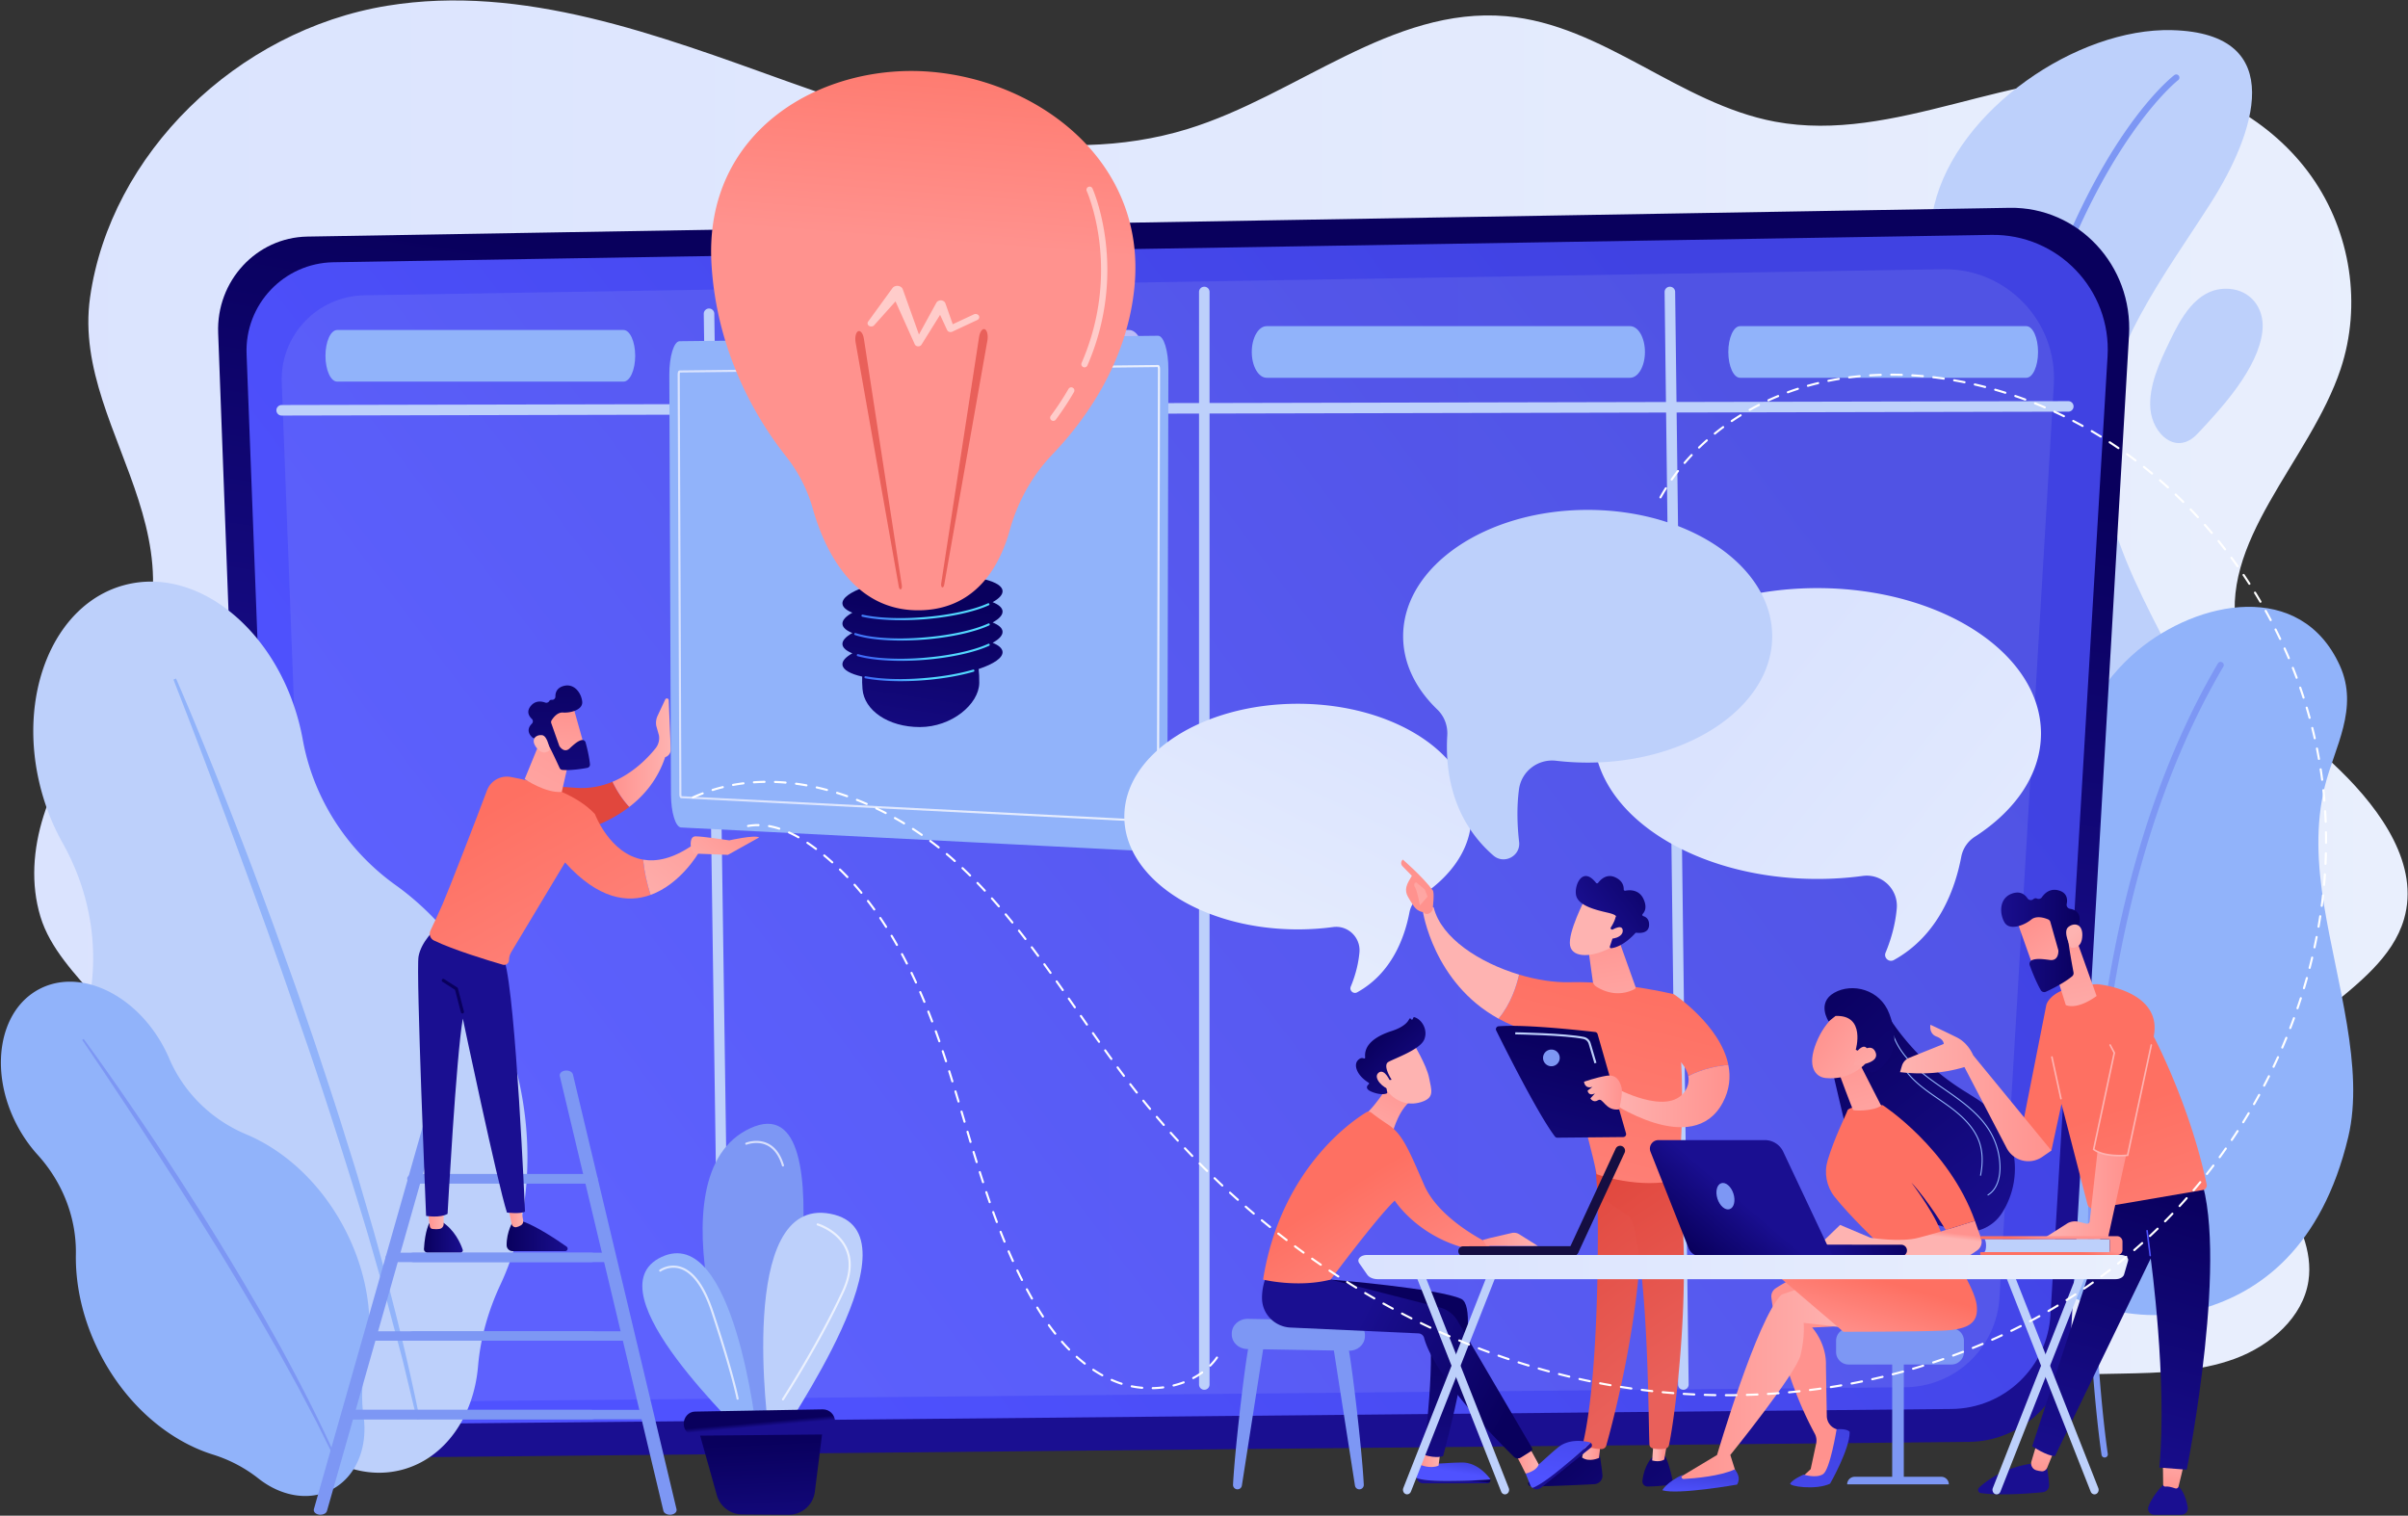 <svg width="2178" height="1371" xmlns="http://www.w3.org/2000/svg"><rect width="100%" height="100%" fill="#333333" stroke="none"/><defs><linearGradient x1="0%" y1="50%" y2="50%" id="a"><stop stop-color="#DAE3FE" offset="0%"/><stop stop-color="#E9EFFD" offset="100%"/></linearGradient><linearGradient x1="57.512%" y1="13.498%" x2="45.366%" y2="62.539%" id="b"><stop stop-color="#09005D" offset="0%"/><stop stop-color="#1A0F91" offset="100%"/></linearGradient><linearGradient x1="89.245%" y1="30.26%" x2="11.041%" y2="68.317%" id="c"><stop stop-color="#4042E2" offset="0%"/><stop stop-color="#4F52FF" offset="100%"/></linearGradient><linearGradient x1="0%" y1="50%" y2="50%" id="d"><stop stop-color="#DAE3FE" offset="0%"/><stop stop-color="#E9EFFD" offset="100%"/></linearGradient><linearGradient x1="-.001%" y1="50%" x2="99.997%" y2="50%" id="e"><stop stop-color="#09005D" offset="0%"/><stop stop-color="#1A0F91" offset="100%"/></linearGradient><linearGradient x1=".003%" y1="50.003%" x2="100.006%" y2="50.003%" id="f"><stop stop-color="#FF928E" offset="0%"/><stop stop-color="#FEB3B1" offset="100%"/></linearGradient><linearGradient x1="0%" y1="49.999%" x2="99.999%" y2="49.999%" id="g"><stop stop-color="#09005D" offset="0%"/><stop stop-color="#1A0F91" offset="100%"/></linearGradient><linearGradient x1=".001%" y1="50.001%" x2="100.007%" y2="50.001%" id="h"><stop stop-color="#FF928E" offset="0%"/><stop stop-color="#FEB3B1" offset="100%"/></linearGradient><linearGradient x1="59.343%" y1="-115.18%" x2="55.912%" y2="-52.89%" id="i"><stop stop-color="#09005D" offset="0%"/><stop stop-color="#1A0F91" offset="100%"/></linearGradient><linearGradient x1="81.744%" y1="-197.503%" x2="137.065%" y2="-628.817%" id="j"><stop stop-color="#09005D" offset="0%"/><stop stop-color="#1A0F91" offset="100%"/></linearGradient><linearGradient x1="21.54%" y1="75.84%" x2="-28.045%" y2="127.022%" id="k"><stop stop-color="#E1473D" offset="0%"/><stop stop-color="#E9605A" offset="100%"/></linearGradient><linearGradient x1="-.001%" y1="50%" x2="99.999%" y2="50%" id="l"><stop stop-color="#FF928E" offset="0%"/><stop stop-color="#FEB3B1" offset="100%"/></linearGradient><linearGradient x1="22.422%" y1="21.312%" x2="116.016%" y2="162.63%" id="m"><stop stop-color="#FE7062" offset="0%"/><stop stop-color="#FF928E" offset="100%"/></linearGradient><linearGradient x1="183.838%" y1="-120.739%" x2="-44.581%" y2="134.596%" id="n"><stop stop-color="#FF928E" offset="0%"/><stop stop-color="#FEB3B1" offset="100%"/></linearGradient><linearGradient x1="113.442%" y1="25.881%" x2="-70.495%" y2="87.791%" id="o"><stop stop-color="#FF928E" offset="0%"/><stop stop-color="#FEB3B1" offset="100%"/></linearGradient><linearGradient x1="129.056%" y1="-114.249%" x2="-46.001%" y2="281.475%" id="p"><stop stop-color="#FF928E" offset="0%"/><stop stop-color="#FEB3B1" offset="100%"/></linearGradient><linearGradient x1="51.06%" y1="16.207%" x2="46.801%" y2="178.542%" id="q"><stop stop-color="#FF928E" offset="0%"/><stop stop-color="#FEB3B1" offset="100%"/></linearGradient><linearGradient x1="52.117%" y1="-45.06%" x2="46.934%" y2="218.077%" id="r"><stop stop-color="#09005D" offset="0%"/><stop stop-color="#1A0F91" offset="100%"/></linearGradient><linearGradient x1="1.326%" y1="392.477%" x2="52.366%" y2="42.449%" id="s"><stop stop-color="#FF928E" offset="0%"/><stop stop-color="#FEB3B1" offset="100%"/></linearGradient><linearGradient x1="0%" y1="50%" y2="50%" id="t"><stop stop-color="#DAE3FE" offset="0%"/><stop stop-color="#E9EFFD" offset="100%"/></linearGradient><linearGradient x1="74.961%" y1="-.447%" x2="11.669%" y2="108.133%" id="u"><stop stop-color="#DAE3FE" offset="0%"/><stop stop-color="#E9EFFD" offset="100%"/></linearGradient><linearGradient x1="5.336%" y1="27.632%" x2="292.025%" y2="175.457%" id="v"><stop stop-color="#09005D" offset="0%"/><stop stop-color="#1A0F91" offset="100%"/></linearGradient><linearGradient x1="98.459%" y1="49.366%" x2="1.551%" y2="50.304%" id="w"><stop stop-color="#FF928E" offset="0%"/><stop stop-color="#FEB3B1" offset="100%"/></linearGradient><linearGradient x1="42.659%" y1="3.515%" x2="56.023%" y2="88.427%" id="x"><stop stop-color="#E1473D" offset="0%"/><stop stop-color="#E9605A" offset="100%"/></linearGradient><linearGradient x1="-206.08%" y1="-218.365%" x2="489.962%" y2="531.462%" id="y"><stop stop-color="#09005D" offset="0%"/><stop stop-color="#1A0F91" offset="100%"/></linearGradient><linearGradient x1="70.932%" y1="49.525%" x2="29.068%" y2="50.144%" id="z"><stop stop-color="#FF928E" offset="0%"/><stop stop-color="#FEB3B1" offset="100%"/></linearGradient><linearGradient x1="39.902%" y1="-3.347%" x2="59.294%" y2="80.305%" id="A"><stop stop-color="#E1473D" offset="0%"/><stop stop-color="#E9605A" offset="100%"/></linearGradient><linearGradient x1="62.72%" y1=".482%" x2="15.886%" y2="205.27%" id="B"><stop stop-color="#FE7062" offset="0%"/><stop stop-color="#FF928E" offset="100%"/></linearGradient><linearGradient x1="2917.201%" y1="-5474.386%" x2="2824.054%" y2="-5295.328%" id="C"><stop stop-color="#FF928E" offset="0%"/><stop stop-color="#FEB3B1" offset="100%"/></linearGradient><linearGradient x1="768.486%" y1="1969.662%" x2="904.74%" y2="2332.933%" id="D"><stop stop-color="#FF928E" offset="0%"/><stop stop-color="#FEB3B1" offset="100%"/></linearGradient><linearGradient x1="170.731%" y1="-498.382%" x2="-36.498%" y2="418.746%" id="E"><stop stop-color="#FF928E" offset="0%"/><stop stop-color="#FEB3B1" offset="100%"/></linearGradient><linearGradient x1="65.766%" y1="4.519%" x2="-55.07%" y2="526.043%" id="F"><stop stop-color="#FE7062" offset="0%"/><stop stop-color="#FF928E" offset="100%"/></linearGradient><linearGradient x1="100.156%" y1="49.899%" x2="-.028%" y2="50.389%" id="G"><stop stop-color="#FF928E" offset="0%"/><stop stop-color="#FEB3B1" offset="100%"/></linearGradient><linearGradient x1="39.885%" y1="-35.511%" x2="69.233%" y2="196.977%" id="H"><stop stop-color="#FF928E" offset="0%"/><stop stop-color="#FEB3B1" offset="100%"/></linearGradient><linearGradient x1="296.959%" y1="-4893.572%" x2="291.287%" y2="-4780.054%" id="I"><stop stop-color="#FF928E" offset="0%"/><stop stop-color="#FEB3B1" offset="100%"/></linearGradient><linearGradient x1="109.125%" y1="-5.774%" x2="17.038%" y2="67.246%" id="J"><stop stop-color="#09005D" offset="0%"/><stop stop-color="#1A0F91" offset="100%"/></linearGradient><linearGradient x1="857.296%" y1="-10871.626%" x2="838.8%" y2="-10621.264%" id="K"><stop stop-color="#FF928E" offset="0%"/><stop stop-color="#FEB3B1" offset="100%"/></linearGradient><linearGradient x1="61.575%" y1="8.527%" x2="10.25%" y2="192.176%" id="L"><stop stop-color="#09005D" offset="0%"/><stop stop-color="#1A0F91" offset="100%"/></linearGradient><linearGradient x1="99.998%" y1="50.001%" x2="-.001%" y2="50.001%" id="M"><stop stop-color="#FF928E" offset="0%"/><stop stop-color="#FEB3B1" offset="100%"/></linearGradient><linearGradient x1="73.379%" y1="35.82%" x2="64.393%" y2="41.215%" id="N"><stop stop-color="#09005D" offset="0%"/><stop stop-color="#1A0F91" offset="100%"/></linearGradient><linearGradient x1="77.215%" y1="4.954%" x2="49.92%" y2="52.148%" id="O"><stop stop-color="#4042E2" offset="0%"/><stop stop-color="#4F52FF" offset="100%"/></linearGradient><linearGradient x1=".002%" y1="50%" x2="100.001%" y2="50%" id="P"><stop stop-color="#FF928E" offset="0%"/><stop stop-color="#FEB3B1" offset="100%"/></linearGradient><linearGradient x1="73.88%" y1="-104.601%" x2="62.751%" y2="-32.171%" id="Q"><stop stop-color="#09005D" offset="0%"/><stop stop-color="#1A0F91" offset="100%"/></linearGradient><linearGradient x1="73.361%" y1="-73.425%" x2="42.356%" y2="81.26%" id="R"><stop stop-color="#4042E2" offset="0%"/><stop stop-color="#4F52FF" offset="100%"/></linearGradient><linearGradient x1="49.931%" y1="21.209%" x2="44.007%" y2="125.896%" id="S"><stop stop-color="#09005D" offset="0%"/><stop stop-color="#1A0F91" offset="100%"/></linearGradient><linearGradient x1=".001%" y1="50%" x2="100.002%" y2="50%" id="T"><stop stop-color="#FF928E" offset="0%"/><stop stop-color="#FEB3B1" offset="100%"/></linearGradient><linearGradient x1="96.442%" y1="59.016%" x2="30.993%" y2="36.892%" id="U"><stop stop-color="#09005D" offset="0%"/><stop stop-color="#1A0F91" offset="100%"/></linearGradient><linearGradient x1="83.991%" y1="-15.661%" x2="-7.378%" y2="168.068%" id="V"><stop stop-color="#FF928E" offset="0%"/><stop stop-color="#FEB3B1" offset="100%"/></linearGradient><linearGradient x1="31.127%" y1="47.982%" x2="88.14%" y2="118.719%" id="W"><stop stop-color="#FE7062" offset="0%"/><stop stop-color="#FF928E" offset="100%"/></linearGradient><linearGradient x1="0%" y1="50.003%" x2="99.999%" y2="50.003%" id="X"><stop stop-color="#FF928E" offset="0%"/><stop stop-color="#FEB3B1" offset="100%"/></linearGradient><linearGradient x1="-547.041%" y1="-1284.577%" x2="-498.7%" y2="-1176.471%" id="Y"><stop stop-color="#FF928E" offset="0%"/><stop stop-color="#FEB3B1" offset="100%"/></linearGradient><linearGradient x1="28.693%" y1="21.69%" x2="101.324%" y2="101.223%" id="Z"><stop stop-color="#09005D" offset="0%"/><stop stop-color="#1A0F91" offset="100%"/></linearGradient><linearGradient x1="-1701.374%" y1="-4581.204%" x2="-1559.139%" y2="-4205.253%" id="aa"><stop stop-color="#FF928E" offset="0%"/><stop stop-color="#FEB3B1" offset="100%"/></linearGradient><linearGradient x1="-9830.736%" y1="-822.989%" x2="-9668.232%" y2="-808.632%" id="ab"><stop stop-color="#2B3582" offset="0%"/><stop stop-color="#150E42" offset="100%"/></linearGradient><linearGradient x1="7719.572%" y1="-4891.195%" x2="7593.405%" y2="-4809.91%" id="ac"><stop stop-color="#2B3582" offset="0%"/><stop stop-color="#150E42" offset="100%"/></linearGradient><linearGradient x1="50.281%" y1="89.52%" x2="50.604%" y2="170.835%" id="ad"><stop stop-color="#FF928E" offset="0%"/><stop stop-color="#FEB3B1" offset="100%"/></linearGradient><linearGradient x1="53.155%" y1="2.645%" x2="32.751%" y2="308.943%" id="ae"><stop stop-color="#4042E2" offset="0%"/><stop stop-color="#4F52FF" offset="100%"/></linearGradient><linearGradient x1="0%" y1="50%" y2="50%" id="af"><stop stop-color="#FF928E" offset="0%"/><stop stop-color="#FEB3B1" offset="100%"/></linearGradient><linearGradient x1="56.682%" y1="41.684%" x2="17.588%" y2="97.505%" id="ag"><stop stop-color="#FE7062" offset="0%"/><stop stop-color="#FF928E" offset="100%"/></linearGradient><linearGradient x1="55.372%" y1="27.796%" x2="39.475%" y2="98.252%" id="ah"><stop stop-color="#4042E2" offset="0%"/><stop stop-color="#4F52FF" offset="100%"/></linearGradient><linearGradient x1="-1.465%" y1="-9.893%" x2="81.737%" y2="107.578%" id="ai"><stop stop-color="#09005D" offset="0%"/><stop stop-color="#1A0F91" offset="100%"/></linearGradient><linearGradient x1="38.822%" y1="96.919%" x2="-12.386%" y2="257.769%" id="aj"><stop stop-color="#FE7062" offset="0%"/><stop stop-color="#FF928E" offset="100%"/></linearGradient><linearGradient x1="24.031%" y1="-43.681%" x2="97.178%" y2="230.201%" id="ak"><stop stop-color="#FF928E" offset="0%"/><stop stop-color="#FEB3B1" offset="100%"/></linearGradient><linearGradient x1="64.43%" y1="22.916%" x2="58.349%" y2="34.628%" id="al"><stop stop-color="#FF928E" offset="0%"/><stop stop-color="#FEB3B1" offset="100%"/></linearGradient><linearGradient x1="17.191%" y1="32.114%" x2="122.396%" y2="103.526%" id="am"><stop stop-color="#FF928E" offset="0%"/><stop stop-color="#FEB3B1" offset="100%"/></linearGradient><linearGradient x1="2.195%" y1="-23.877%" x2="229.278%" y2="267.747%" id="an"><stop stop-color="#09005D" offset="0%"/><stop stop-color="#1A0F91" offset="100%"/></linearGradient><linearGradient x1="-92.64%" y1="-124.143%" x2="157.409%" y2="197.506%" id="ao"><stop stop-color="#FF928E" offset="0%"/><stop stop-color="#FEB3B1" offset="100%"/></linearGradient><linearGradient x1="111.67%" y1="48.317%" x2="38.81%" y2="50.305%" id="ap"><stop stop-color="#09005D" offset="0%"/><stop stop-color="#1A0F91" offset="100%"/></linearGradient><linearGradient x1="11.77%" y1="79.08%" x2="49.928%" y2="50.984%" id="aq"><stop stop-color="#09005D" offset="0%"/><stop stop-color="#1A0F91" offset="100%"/></linearGradient><linearGradient x1="32.494%" y1="-205.078%" x2="35.61%" y2="-158.708%" id="ar"><stop stop-color="#09005D" offset="0%"/><stop stop-color="#1A0F91" offset="100%"/></linearGradient><linearGradient x1="42.524%" y1="116.384%" x2="61.467%" y2="-58.023%" id="as"><stop stop-color="#FF928E" offset="0%"/><stop stop-color="#FEB3B1" offset="100%"/></linearGradient><linearGradient x1="16.877%" y1="-861.638%" x2="22.431%" y2="-705.086%" id="at"><stop stop-color="#09005D" offset="0%"/><stop stop-color="#1A0F91" offset="100%"/></linearGradient><linearGradient x1="38.008%" y1="112.959%" x2="59.197%" y2="-79.084%" id="au"><stop stop-color="#FF928E" offset="0%"/><stop stop-color="#FEB3B1" offset="100%"/></linearGradient><linearGradient x1="64.646%" y1=".848%" x2="44.941%" y2="111.469%" id="av"><stop stop-color="#09005D" offset="0%"/><stop stop-color="#1A0F91" offset="100%"/></linearGradient><linearGradient x1="66.609%" y1="236.9%" x2="62.246%" y2="187.808%" id="aw"><stop stop-color="#4042E2" offset="0%"/><stop stop-color="#4F52FF" offset="100%"/></linearGradient><linearGradient x1="44.3%" y1="57.086%" x2="85.658%" y2="204.166%" id="ax"><stop stop-color="#FE7062" offset="0%"/><stop stop-color="#FF928E" offset="100%"/></linearGradient><linearGradient x1="-341.77%" y1="-5816.333%" x2="-322.813%" y2="-5532.46%" id="ay"><stop stop-color="#FF928E" offset="0%"/><stop stop-color="#FEB3B1" offset="100%"/></linearGradient><linearGradient x1="100.002%" y1="50.001%" x2="0%" y2="50.001%" id="az"><stop stop-color="#FF928E" offset="0%"/><stop stop-color="#FEB3B1" offset="100%"/></linearGradient><linearGradient x1="99.999%" y1="50%" x2="0%" y2="50%" id="aA"><stop stop-color="#FF928E" offset="0%"/><stop stop-color="#FEB3B1" offset="100%"/></linearGradient><linearGradient x1="38.93%" y1="-38.48%" x2="58.544%" y2="149.553%" id="aB"><stop stop-color="#FF928E" offset="0%"/><stop stop-color="#FEB3B1" offset="100%"/></linearGradient><linearGradient x1="36.177%" y1="17.532%" x2="111.535%" y2="149.321%" id="aC"><stop stop-color="#FF928E" offset="0%"/><stop stop-color="#FEB3B1" offset="100%"/></linearGradient><linearGradient x1="100%" y1="49.999%" x2=".001%" y2="49.999%" id="aD"><stop stop-color="#09005D" offset="0%"/><stop stop-color="#1A0F91" offset="100%"/></linearGradient><linearGradient x1="203.332%" y1="276.26%" x2="46.236%" y2="44.011%" id="aE"><stop stop-color="#FF928E" offset="0%"/><stop stop-color="#FEB3B1" offset="100%"/></linearGradient><linearGradient x1="-277.136%" y1="-2242.861%" x2="-261.52%" y2="-2133.539%" id="aF"><stop stop-color="#FF928E" offset="0%"/><stop stop-color="#FEB3B1" offset="100%"/></linearGradient><linearGradient x1="47.813%" y1="51.213%" x2="67.541%" y2="38.757%" id="aG"><stop stop-color="#FE7062" offset="0%"/><stop stop-color="#FF928E" offset="100%"/></linearGradient><linearGradient x1="0%" y1="50%" y2="50%" id="aH"><stop stop-color="#DAE3FE" offset="0%"/><stop stop-color="#E9EFFD" offset="100%"/></linearGradient><linearGradient x1="33.776%" y1="31.136%" x2="142.417%" y2="106.387%" id="aI"><stop stop-color="#DAE3FE" offset="0%"/><stop stop-color="#E9EFFD" offset="100%"/></linearGradient><linearGradient x1="50.281%" y1="26.304%" x2="58.897%" y2="167.489%" id="aJ"><stop stop-color="#09005D" offset="0%"/><stop stop-color="#1A0F91" offset="100%"/></linearGradient><linearGradient x1="49.409%" y1="48.871%" x2="56.359%" y2="62.421%" id="aK"><stop stop-color="#09005D" offset="0%"/><stop stop-color="#1A0F91" offset="100%"/></linearGradient><linearGradient x1="53.127%" y1="16.56%" x2="32.817%" y2="143.542%" id="aL"><stop stop-color="#09005D" offset="0%"/><stop stop-color="#1A0F91" offset="100%"/></linearGradient><linearGradient x1="45.665%" y1="51.529%" x2="-17.383%" y2="75.746%" id="aM"><stop stop-color="#53D8FF" offset="0%"/><stop stop-color="#3840F7" offset="100%"/></linearGradient><linearGradient x1="41.607%" y1="53.718%" x2="-10.537%" y2="78.208%" id="aN"><stop stop-color="#53D8FF" offset="0%"/><stop stop-color="#3840F7" offset="100%"/></linearGradient><linearGradient x1="37.928%" y1="55.317%" x2="-13.252%" y2="78.929%" id="aO"><stop stop-color="#53D8FF" offset="0%"/><stop stop-color="#3840F7" offset="100%"/></linearGradient><linearGradient x1="33.189%" y1="57.956%" x2="-21.001%" y2="84.178%" id="aP"><stop stop-color="#53D8FF" offset="0%"/><stop stop-color="#3840F7" offset="100%"/></linearGradient><linearGradient x1="53.056%" y1="-14.266%" x2="50.153%" y2="32.476%" id="aQ"><stop stop-color="#FE7062" offset="0%"/><stop stop-color="#FF928E" offset="100%"/></linearGradient><linearGradient x1="50%" y1="-212.493%" x2="50%" y2="-113.229%" id="aR"><stop stop-color="#E1473D" offset="0%"/><stop stop-color="#E9605A" offset="100%"/></linearGradient><linearGradient x1="50.001%" y1="-213.252%" x2="50.001%" y2="-113.988%" id="aS"><stop stop-color="#E1473D" offset="0%"/><stop stop-color="#E9605A" offset="100%"/></linearGradient></defs><g transform="translate(.818 .401)" fill="none"><path d="M2116.1 696.766c-37.22-36.41-81.232-71.92-92.71-121.352-19.862-85.541 65.065-158.48 92.866-242.026 19.223-57.768 9.305-123.542-26.23-173.946-35.533-50.404-95.962-84.416-159.812-89.948-109.861-9.52-217.376 60.395-325.596 40.147-86.652-16.212-155.127-87.73-243.09-95.392-103.507-9.015-189.388 71.68-288.232 102.063-118.228 36.34-246.41-1.64-362.647-43.315C594.412 31.32 472.115-15.18 349.589 4.767 213.206 26.97 98.855 139.206 80.614 268.77 62.535 397.173 214.15 500.246 85.09 654.423c-40.332 48.18-67.158 115.262-49.33 174.327 17.325 57.389 91.045 93.686 91.58 153.36.423 47.109-46.608 84.59-50.396 131.565-3.252 40.32 27.453 77.595 65.187 96.704 37.734 19.108 81.515 23.78 124.085 28.112 0 0 417.628 26.87 632.868 22.809l1018.306-19.216c34.885-.658 70.618-1.47 103.122-13.45 32.504-11.98 61.657-37.624 66.608-70.243 8.426-55.513-53.015-103.69-47.336-159.513 7.25-71.282 113.534-98.783 133.758-167.8 14.29-48.775-20.224-97.903-57.442-134.312z" fill="url(#a)"/><path d="M1915.94 490.133c-10.475-29.437-16.984-59.781-15.844-91.947 2.876-81.046 57.494-150.174 99.192-215.795 38.324-60.313 71.848-152.683-35.592-155.536-85.595-2.273-194.355 71.74-215.091 158.743-24.54 102.97 12.329 240.01-57.982 328.455-98.361 123.73-155.944 86.882-179.676 310.758-10.141 95.66 37.253 154.044 94.863 189.54 90.93 56.029 207.119 49.6 291.272-16.171 74.344-58.106 124.379-147.662 120.803-243.277-3.612-96.57-70.57-176.61-101.944-264.77z" fill="#BDD0FB"/><path d="M1816.442 1237.09a2.858 2.858 0 0 1-2.828-2.461c-30.457-216.34-41.457-412.247-32.694-582.285 7.016-136.127 26.643-256.094 58.337-356.568 54.112-171.544 123.66-226.024 126.595-228.26a2.86 2.86 0 0 1 3.469 4.548c-.708.54-71.343 56.049-124.862 226.238-49.438 157.212-93.938 447.135-25.18 935.529a2.858 2.858 0 0 1-2.433 3.23c-.137.029-.271.029-.404.029z" fill="#7D97F4"/><path d="M2025.539 263.088c-3.987-1.548-8.458-2.374-13.318-2.331-26.877.238-40.75 27.085-50.872 48.152-8.67 18.04-18.954 39.964-17.162 60.695 1.938 22.413 23.36 42.799 42.647 22.296 21.923-23.306 54.912-59.16 58.647-92.727 1.856-16.685-6.135-30.722-19.942-36.085z" fill="#BDD0FB"/><path d="M2123.127 1028.124c14.788-62.06-10.59-139.92-21.884-209.75-5.972-36.922-7.895-72.938.774-107.844 8.618-34.704 31.062-70.191 13.53-108.844-35.328-77.872-128.325-59.458-183.163-13.545-63.635 53.28-84.815 153.268-111.427 228.653-16.043 45.446-39.197 91.015-48.697 138.395-15.737 78.489 4.187 137.796 49.902 182.883 43.847 43.246 112.732 61.546 169.443 45.095 51.23-14.86 107.666-54.927 131.522-155.043z" fill="#91B3FA"/><path d="M1902.819 1317.963a2.86 2.86 0 0 1-2.823-2.426c-.164-1.065-16.298-108.098-11.393-249.082 4.53-130.21 28.443-316.882 116.632-466.766a2.86 2.86 0 0 1 4.93 2.9c-87.582 148.849-111.34 334.519-115.846 464.062-4.887 140.454 11.167 246.958 11.329 248.018a2.86 2.86 0 0 1-2.83 3.294z" fill="#7D97F4"/><path d="M80.713 26.033L1620.335.015c61.986-1.048 111.739 52.117 108.055 115.465l-52.995 911.347c-2.9 49.877-43.018 88.948-91.827 89.431l-1479.95 14.64c-36.554.357-66.756-29.116-68.148-66.51L.06 113.226c-1.751-47.07 34.643-86.415 80.653-87.193z" fill="url(#b)" transform="translate(196.445 187.566)"/><path d="M104.314 49.25l1499.438-24.753c60.368-.997 108.822 49.584 105.235 109.854l-51.612 867.06c-2.825 47.452-41.895 84.624-89.431 85.084L126.62 1100.423c-35.601.341-65.014-27.7-66.37-63.277L25.767 132.207C24.06 87.424 59.504 49.99 104.314 49.25z" fill="url(#c)" transform="translate(196.445 187.566)"/><path d="M132.355 79.136l1427.82-23.57c57.486-.95 103.625 47.215 100.209 104.606l-49.147 825.646c-2.69 45.187-39.894 80.584-85.16 81.021l-1372.48 13.263c-33.9.324-61.91-26.378-63.2-60.255L57.56 158.131c-1.625-42.645 32.126-78.29 74.795-78.995z" fill="url(#d)" opacity=".1" transform="translate(196.445 187.566)"/><path d="M253.949 375.488a4.761 4.761 0 0 1-4.766-4.755 4.769 4.769 0 0 1 4.756-4.777l1615.982-3.521h.01a4.761 4.761 0 0 1 4.766 4.755 4.769 4.769 0 0 1-4.756 4.777l-1615.982 3.52h-.01z" fill="#BDD0FB"/><path d="M654.237 1256.695a4.765 4.765 0 0 1-4.764-4.7L635.73 283.492a4.767 4.767 0 0 1 4.698-4.833h.07a4.764 4.764 0 0 1 4.763 4.699l13.742 968.505a4.767 4.767 0 0 1-4.698 4.833h-.07zm434.21 0a4.766 4.766 0 0 1-4.765-4.766V263.715a4.766 4.766 0 1 1 9.532 0v988.214a4.766 4.766 0 0 1-4.766 4.766zm433.317 0a4.766 4.766 0 0 1-4.765-4.707l-12.206-988.214a4.77 4.77 0 0 1 4.708-4.827c2.66-.046 4.792 2.077 4.825 4.708l12.206 988.214a4.768 4.768 0 0 1-4.708 4.826h-.06z" fill="#BDD0FB"/><path d="M293.558 321.434c0 12.896 4.748 23.35 10.606 23.35h258.93c5.857 0 10.606-10.453 10.606-23.35 0-12.896-4.748-23.35-10.606-23.35h-258.93c-5.857 0-10.606 10.454-10.606 23.35z" fill="#91B3FA"/><path d="M691.003 321.434c0 12.896 5.803 23.35 12.96 23.35h316.44c7.159 0 12.962-10.453 12.962-23.35 0-12.896-5.803-23.35-12.961-23.35h-316.44c-7.158 0-12.961 10.454-12.961 23.35z" fill="#FFF" opacity=".6"/><path d="M1131.39 317.96c0 12.897 6.028 23.352 13.464 23.352h328.688c7.435 0 13.463-10.454 13.463-23.35s-6.027-23.35-13.463-23.35h-328.688c-7.435-.001-13.463 10.453-13.463 23.349zm431.034 0c0 12.897 4.748 23.352 10.605 23.352h258.93c5.857 0 10.606-10.454 10.606-23.35s-4.748-23.35-10.606-23.35h-258.93c-5.857-.001-10.605 10.453-10.605 23.349z" fill="#91B3FA"/><g><path d="M465.275 963.829c-18.845-70.768-59.021-128.41-108.165-163.556-43.932-31.42-74.437-78.477-84.06-131.57a212.608 212.608 0 0 0-3.758-16.808c-22.664-85.11-93.185-140.22-157.514-123.09-64.33 17.13-98.105 100.012-75.441 185.122 4.634 17.404 11.27 33.548 19.447 48.076 26.092 46.364 34.6 100.848 21.778 152.504-11.46 46.164-11.403 98.782 2.725 151.839 21.07 79.13 68.814 141.853 125.942 175.064 21.608 12.562 40.855 28.969 56.519 48.42 26.029 32.324 64.075 48.793 100.19 39.176 38.962-10.375 64.77-48.203 68.63-93.637 2.185-25.71 9.403-50.66 20.358-74.041 25.858-55.2 32.402-125.95 13.349-197.5z" fill="#BDD0FB"/><path d="M158.414 613.347c23.382 54.01 45.01 108.73 66.066 163.676 5.27 13.734 10.319 27.55 15.412 41.35l7.636 20.703 7.463 20.766c4.922 13.863 10.035 27.659 14.8 41.579l14.298 41.755c9.176 27.958 18.589 55.838 27.245 83.967 4.348 14.057 8.969 28.027 13.03 42.174l12.38 42.373c15.936 56.66 30.454 113.749 42.055 171.459l-2.482.525-10.324-42.85-2.557-10.713-2.824-10.65-5.69-21.288-5.646-21.294c-1.87-7.101-4.003-14.133-5.992-21.203-4.072-14.114-8.031-28.258-12.194-42.343-17.017-56.24-34.78-112.253-53.697-167.893-9.671-27.747-19.103-55.576-28.968-83.258l-7.341-20.781-7.515-20.72c-5.002-13.816-10.004-27.633-15.146-41.4a5745.052 5745.052 0 0 0-30.766-82.63c-10.327-27.52-20.916-54.947-31.585-82.33l2.342-.974z" fill="#91B3FA"/></g><g><path d="M310.473 1110.22c-21.364-40.494-53.862-70.028-88.665-84.612-31.112-13.038-56.248-37.468-69.53-68.476a133.248 133.248 0 0 0-4.638-9.718c-25.694-48.701-76.29-72.477-113.01-53.105-36.718 19.372-45.656 74.557-19.962 123.258 5.254 9.959 11.549 18.872 18.554 26.587 22.356 24.62 35.155 56.63 34.589 89.88-.507 29.716 6.892 61.763 22.909 92.123 23.888 45.28 61.699 76.858 101.085 89.153 14.898 4.65 28.898 11.973 41.145 21.646 20.352 16.076 45.792 20.823 66.407 9.947 22.239-11.733 32.638-38.364 28.626-66.578-2.27-15.966-1.373-32.167 2.015-47.934 7.998-37.22 2.075-81.23-19.525-122.171z" fill="#91B3FA"/><path d="M74.822 939.335c21.778 29.656 42.588 59.987 63.082 90.534 5.127 7.635 10.13 15.35 15.159 23.05l7.54 11.55 7.446 11.615c4.933 7.762 9.973 15.455 14.819 23.273l14.538 23.45c9.493 15.759 19.119 31.435 28.32 47.369 4.61 7.959 9.377 15.828 13.826 23.882l13.459 24.094c17.62 32.304 34.438 65.066 49.57 98.612l-1.436.664-12.275-24.67-3.054-6.171-3.208-6.096-6.438-12.18-6.415-12.187c-2.131-4.066-4.412-8.054-6.611-12.085-4.451-8.033-8.84-16.1-13.341-24.102-18.22-31.897-36.861-63.553-56.151-94.821-9.765-15.56-19.395-31.203-29.268-46.697l-7.373-11.64-7.47-11.578c-4.975-7.722-9.951-15.444-15.004-23.116a3608.31 3608.31 0 0 0-30.273-46.066c-10.131-15.33-20.41-30.568-30.73-45.768l1.288-.916z" fill="#7D97F4"/></g><g transform="translate(282.98 303.296)"><g fill="#7D97F4"><path d="M322.165 1066.442c-2.887 0-5.437-1.474-5.933-3.557l-93.707-393.293c-.554-2.324 1.657-4.525 4.938-4.917 3.282-.39 6.39 1.174 6.943 3.497l93.707 393.293c.553 2.324-1.657 4.525-4.938 4.917-.339.04-.677.06-1.01.06zm-316.133.002c-.395 0-.795-.028-1.197-.086-3.262-.465-5.373-2.715-4.715-5.025l110.465-388.176c.657-2.31 3.83-3.817 7.096-3.34 3.262.466 5.373 2.716 4.715 5.026L11.931 1063.019c-.576 2.025-3.09 3.425-5.899 3.425z"/><path d="M250.664 766.787H90.53c-3.327 0-6.024-1.91-6.024-4.267s2.697-4.267 6.024-4.267h160.135c3.327 0 6.024 1.91 6.024 4.267s-2.698 4.267-6.024 4.267z"/><path d="M247.76 766.787H93.437c-3.206 0-5.806-1.91-5.806-4.267s2.6-4.267 5.806-4.267H247.76c3.206 0 5.806 1.91 5.806 4.267s-2.6 4.267-5.806 4.267zm2.904 71.112H90.53c-3.327 0-6.024-1.91-6.024-4.267s2.697-4.267 6.024-4.267h160.135c3.327 0 6.024 1.91 6.024 4.267 0 2.358-2.698 4.267-6.024 4.267z"/><path d="M265.204 837.899H71.064c-3.328 0-6.025-1.91-6.025-4.267s2.697-4.267 6.024-4.267h194.141c3.327 0 6.024 1.91 6.024 4.267 0 2.358-2.698 4.267-6.024 4.267zm-14.54 71.113H90.53c-3.327 0-6.024-1.91-6.024-4.267s2.697-4.267 6.024-4.267h160.135c3.327 0 6.024 1.91 6.024 4.267s-2.698 4.267-6.024 4.267z"/><path d="M283.747 909.012H51.362c-3.327 0-6.024-1.91-6.024-4.267s2.697-4.267 6.024-4.267h232.386c3.327 0 6.024 1.91 6.024 4.267s-2.698 4.267-6.025 4.267zm-33.083 71.113H32.68c-3.327 0-6.024-1.91-6.024-4.267s2.697-4.267 6.024-4.267h217.984c3.327 0 6.024 1.91 6.024 4.267s-2.698 4.267-6.024 4.267z"/><path d="M298.747 980.125H32.68c-3.327 0-6.024-1.91-6.024-4.267s2.697-4.267 6.024-4.267h266.067c3.327 0 6.024 1.91 6.024 4.267s-2.697 4.267-6.024 4.267z"/></g><path d="M10.19 486.432s-3.907 6.16-4.89 23.407c-.091 1.607 1.18 2.976 2.79 2.976h30.566c1.23 0 2.107-1.206 1.714-2.37-1.791-5.302-7.206-18.226-19.29-25.61l-10.89 1.597z" fill="url(#e)" transform="translate(94.359 316.316)"/><path d="M8.862 474.745l1.729 14.495c.149 1.251 1.129 2.252 2.38 2.396 1.672.193 4.102.328 6.463-.06 2.146-.355 3.69-2.267 3.69-4.443v-13.995l-14.262 1.607z" fill="url(#f)" transform="translate(94.359 316.316)"/><path d="M85.813 484.834s-5.85 9.093-5.725 21.575c.029 2.94 2.49 5.282 5.43 5.282h47.47c2.224 0 3.126-2.856 1.307-4.134-8.982-6.308-26.638-18.09-39.408-22.723h-9.074z" fill="url(#g)" transform="translate(94.359 316.316)"/><path d="M80.924 469.18l3.687 17.901c.412 2.002 2.37 3.35 4.366 2.904 1.213-.27 2.644-.789 4.173-1.746 1.453-.908 2.19-2.637 1.893-4.325l-3.814-21.688-10.305 6.953z" fill="url(#h)" transform="translate(94.359 316.316)"/><path d="M15.636 220.275S2.815 231.578.402 245.177c-2.413 13.6 6.836 234.632 6.836 234.632s12.82 2.133 19.429-1.872c0 0 7.839-143.449 13.797-176.596 0 0 31.246 148.594 39.904 175.443 0 0 12.35 1.503 16.334-.848 0 0-8.185-192.62-18.47-226.864l-62.596-28.797z" fill="url(#i)" transform="translate(94.359 316.316)"/><path d="M40.09 296.716a1.429 1.429 0 0 1-1.382-1.069l-5.305-20.35-11.295-7.246a1.43 1.43 0 1 1 1.543-2.405l11.766 7.548c.303.194.52.493.612.841l5.446 20.89a1.43 1.43 0 0 1-1.385 1.791z" fill="url(#j)" transform="translate(94.359 316.316)"/><path d="M142.157 92.558c-53.972-4.48-68.078 6.688-68.078 6.688l25.937 40.947s53.033-1.048 91.033-30.336c-7.112-7.659-12.051-16.123-15.22-22.714-9.8 4.072-21.083 6.46-33.672 5.415z" fill="url(#k)" transform="translate(94.359 316.316)"/><path d="M226.676 13.335c-.073-1.729-2.417-2.2-3.151-.633l-6.887 14.696a15.308 15.308 0 0 0-1.222 9.11l2.416 8.552a14.76 14.76 0 0 1-3.011 11.751c-6.328 7.911-19.805 22.36-38.991 30.332 3.168 6.591 8.107 15.055 15.219 22.714 13.943-10.746 25.865-25.29 32.397-44.986a7.221 7.221 0 0 0 5.096-7.179l-1.866-44.357z" fill="url(#l)" transform="translate(94.359 316.316)"/><path d="M159.922 116.298c-19-20.474-55.191-29.723-76.145-33.523-9.18-1.665-18.23 3.443-21.481 12.188-9.43 25.348-35.075 91.294-40.046 102.628-4.078 9.3-8.336 18.38-11.042 24.058-1.617 3.392-.204 7.451 3.18 9.082 17.63 8.498 49.352 18.111 62.212 21.862 2.829.825 5.646-1.299 5.646-4.245 0-2.499.679-4.952 1.965-7.094l48.706-81.164c30.357 33.66 56.942 36.738 77.365 29.37-3.434-10.613-5.681-21.245-6.76-31.898-30.17-5.169-43.6-41.264-43.6-41.264z" fill="url(#m)" transform="translate(94.359 316.316)"/><path d="M253.39 151.913l-5.444-7.26c-17.627 12.106-32.362 14.976-44.423 12.91 1.078 10.652 3.325 21.284 6.759 31.897 26.905-9.706 43.109-37.547 43.109-37.547z" fill="url(#n)" transform="translate(94.359 316.316)"/><path d="M249.552 152.044l30.676 1.196 28.243-15.774c-4.054-2.54-26.98 2.653-26.98 2.653s-23.965-3.624-30.451-3.633c-5.387-.007-4.618 7.74-4.202 10.365.085.536.155.858.155.858l2.559 4.335z" fill="url(#o)" transform="translate(94.359 316.316)"/><path d="M112.599 45.174L96.414 84.668s18.597 12.872 33.558 11.647l8.077-35.513-25.45-15.628z" fill="url(#p)" transform="translate(94.359 316.316)"/><path d="M40.238 18.25c.371.524 11.71 41.484 11.71 41.484l-23.526 5.977-16.514-37.225S34.032 9.458 40.238 18.25z" fill="url(#q)" transform="translate(194.058 316.316)"/><path d="M20.767 34.142l7.16 20.276c.091.26.214.501.372.726.971 1.38 4.662 5.884 9.04 1.827 3.972-3.68 7.652-6.98 11.05-7.58a3 3 0 0 1 3.417 2.156C52.836 55.27 55 63.698 55.762 71.31c.155 1.544-.91 2.94-2.437 3.23-4.595.873-14.337 2.442-22.47 1.868a3.004 3.004 0 0 1-2.53-1.743c-2.242-4.898-9.11-19.758-11.664-23.603-2.397-3.609-8.274-3.508-10.739-3.289a2.95 2.95 0 0 1-2.213-.724c-2.156-1.89-6.26-6.715-.487-12.492a3.007 3.007 0 0 0-.07-4.33c-2.479-2.33-5.13-6.465-1-11.592 4.198-5.21 9.74-4.382 13.135-3.143 1.373.501 2.87-.079 3.617-1.336.425-.715 1.166-1.257 2.451-1.146 1.732.15 3.188-1.296 3.156-3.034-.06-3.338 1.135-7.556 6.927-9.359 10.277-3.198 16.685 6.73 17.32 14.138.635 7.408-10.704 10.242-17.372 9.743-5.07-.38-8.834 4.645-10.347 7.075a2.985 2.985 0 0 0-.272 2.57z" fill="url(#r)" transform="translate(194.058 316.316)"/><path d="M19.341 58.418s-1.66-12.86-7.01-13.49c-5.35-.63-10.558 3.766-5.239 10.985 6.617 8.978 12.25 2.505 12.25 2.505z" fill="url(#s)" transform="translate(194.058 316.316)"/><g transform="translate(321.592)"><path d="M9.286 4.938L441.99 0c5.215-.112 9.45 13.578 9.41 30.419l-.958 406.285c-.04 16.937-4.386 30.454-9.63 29.945L10.576 444.782c-5.005-.486-9.002-13.62-9.066-29.788L0 35.513C-.065 18.77 4.1 5.05 9.286 4.938z" fill="#91B3FA"/><path d="M441.1 440.228L10.743 418.356c-1.57-.145-1.703-2.878-1.706-3.712L7.529 35.164c0-.867.094-1.632.29-2.274.3-.99.806-1.5 1.503-1.516l432.715-4.938c.499 0 1.16.259 1.542 1.495.197.646.294 1.413.294 2.284l-.958 406.28c-.003.877-.14 3.733-1.815 3.733zM11.21 416.472l429.544 21.83c.114-.306.252-.924.254-1.811l.958-406.28c0-.681-.07-1.26-.21-1.72a2.39 2.39 0 0 0-.048-.145L9.7 33.276a2.461 2.461 0 0 0-.057.168c-.141.46-.208 1.037-.208 1.713l1.508 379.479c.004.92.152 1.547.267 1.836z" fill="url(#t)"/></g></g><path d="M1329.976 738.216c0-56.355-70.261-102.041-156.932-102.041-86.671 0-156.932 45.686-156.932 102.04 0 56.357 70.26 102.042 156.932 102.042 10.935 0 21.608-.728 31.91-2.113 13.372-1.797 24.994 9.398 23.822 22.838-1.091 12.518-4.725 23.51-7.844 30.985-1.5 3.596 2.376 7.097 5.787 5.213 31.506-17.4 43.078-50.047 47.323-72.474a21.38 21.38 0 0 1 9.448-14.003c28.705-18.49 46.486-44.138 46.486-72.487z" fill="url(#u)"/><g transform="translate(1113.302 777.069)"><path d="M178.86 534.428s2.084 11.167 3.158 22.23c.42 4.324-2.88 8.112-7.22 8.335-14.738.755-46.267 2.25-57.59 1.853-1.702-.06-2.831-1.791-2.217-3.379a5.552 5.552 0 0 1 2.814-3.021l51.87-24.441 9.186-1.577z" fill="url(#v)" transform="translate(153.226)"/><path d="M180.417 527.841l-1.46 13.394s-9.086 4.336-15.364-.389l3.637-14.946 13.187 1.941z" fill="url(#w)" transform="translate(153.226)"/><path d="M176.824 276.319c.719 3.487 5.344 174.319-12.19 251.061-.285 1.252.36 2.534 1.554 3.009 2.812 1.118 8.32 2.723 14.903 2.882a4.479 4.479 0 0 0 4.41-3.256c5.05-17.815 29.218-107.061 31.67-192.118 2.74-95.043-.031-3.235-.031-3.235l-2.7-58.708-37.616.365z" fill="url(#x)" transform="translate(153.226)"/><path d="M238.847 539.692s3.199 5.617 6.387 20.593c.576 2.705-1.293 5.316-4.042 5.613-4.864.525-12.354 1.212-18.358 1.228-2.768.007-4.951-2.382-4.644-5.133.613-5.483 2.599-14.489 8.933-21.554l11.724-.747z" fill="url(#y)" transform="translate(153.226)"/><path d="M241.445 522.457l-3.516 20.268s-3.642 2.763-10.916.854l1.563-21.786 12.869.664z" fill="url(#z)" transform="translate(153.226)"/><path d="M249.162 280.873c15.797 90.005-1.115 222.837-6.997 248.86a4.05 4.05 0 0 1-3.24 3.106c-2.732.479-7.234.893-11.688-.355a3.71 3.71 0 0 1-2.7-3.392c-1.023-20.984-.772-149.865-15.176-200.662a11.571 11.571 0 0 0-4.523-6.34l-27.197-18.947-2.367-31.023 73.888 8.753z" fill="url(#A)" transform="translate(153.226)"/><path d="M132.854 68.13c44.757-1.166 94.268 10.857 94.268 10.857 14.086 77.729 3.933 167.638 3.933 167.638-34.568 9.418-73.801-4.853-73.801-4.853-6.07-32.488-33.818-123.816-33.818-123.816-21.897-2.506-39.975-8.644-54.892-16.845C79.737 87.884 84.913 71.14 87.136 61.25c15.873 4.767 31.913 7.24 45.718 6.88z" fill="url(#B)" transform="translate(172.724 42.838)"/><path d="M0 3.458C4.347-1.895 9.936.564 9.936.564c6.853 27.763 41.608 49.995 77.199 60.685-2.223 9.89-7.399 26.634-18.592 39.86C9.336 68.56 0 3.459 0 3.459z" fill="url(#C)" transform="translate(172.724 42.838)"/><path d="M20.578 47.636c-.446 1.467 4.903 3.644 7.984-2.369.082-2.868 1.709-15.168-.027-17.488C19.29 15.426 1.45 0 1.45 0-1.511 2.979.98 5.853.98 5.853l8.668 8.859c-1.764 3.261-3.928 6.02-4.917 9.954-.75 2.979-.243 6.15 1.284 8.84 1.532 2.7 3.62 6.208 5.59 8.95 3.729 5.191 8.973 5.18 8.973 5.18z" fill="url(#D)" transform="translate(153.226)"/><path d="M13.457 20.478l7.884 6.556 2.519 6.577-6.9 7.802s-2.468-13.075-4.238-15.893c-1.77-2.818-.88-4.198.735-5.042z" fill="url(#E)" transform="translate(153.226)"/><path d="M229.864 165.333l16.756-43.508s42.083 28.01 49.303 63.965c-7.895.657-22.252 2.849-36.255 10.089-3.254-16.979-29.804-30.546-29.804-30.546z" fill="url(#F)" transform="translate(153.226)"/><path d="M193.714 206.468s47.198 26.083 62.82 3.278c3.244-4.736 3.986-9.418 3.134-13.867 14.004-7.239 28.36-9.432 36.255-10.089 2.177 10.839 1.19 22.399-5.08 34.132-27.261 51.02-103.232-1.82-103.232-1.82l6.103-11.634z" fill="url(#G)" transform="translate(153.226)"/><path d="M197.347 74.195l14.636 41.055a1.485 1.485 0 0 1-.66 1.794c-3.862 2.184-17.791 8.522-34.75-2.005-1.767-1.097-2.98-2.901-3.266-4.961l-4.953-35.606 28.993-.277z" fill="url(#H)" transform="translate(153.226)"/><g><path d="M13.443 21.418S-1.917 51.008.2 62.883c2.118 11.872 21.494 10.834 38.329 1.014l11.525-31.903-36.612-10.576z" fill="url(#I)" transform="translate(305.776 14.93)"/><path d="M37.633 48.291a1.214 1.214 0 0 1-.547-1.77c1.235-1.927 3.547-5.855 4.264-9.28 0 0 2.794-1.828-7.196-4.118-9.991-2.291-24.891-5.852-28.097-14.307-3.125-8.243 4.68-29.123 17.608-12.67.492.627 1.444.632 1.923-.004 2.067-2.744 7.517-8.452 15.19-5.097 7.18 3.14 8.036 8.372 7.963 11.014a1.207 1.207 0 0 0 1.44 1.222c3.609-.725 12.279-1.4 16.413 7.461 3.405 7.3 1.277 11.47-.678 13.518a1.21 1.21 0 0 0 .537 2.004c2.383.704 5.47 2.69 5.216 8.26-.351 7.7-8.962 7.103-11.415 6.776a1.215 1.215 0 0 0-1.074.392c-2.078 2.343-11.448 12.303-21.68 13.59-.885.112-1.581-.757-1.298-1.604l4.31-12.927a1.22 1.22 0 0 0-.673-1.505l-2.206-.955z" fill="url(#J)" transform="translate(305.776 14.93)"/><path d="M35.868 50.136s11.063-7.747 11.939-1.32c.875 6.426-9.94 9.416-15.332 7.069l3.393-5.748z" fill="url(#K)" transform="translate(305.776 14.93)"/></g><g><path d="M117.688 97.247L91.977 7.46a2.618 2.618 0 0 0-2.214-1.885 1129.092 1129.092 0 0 0-33.741-3.388C37.25.6 15.449-.687 2.422.407.57.563-.55 2.522.275 4.188c7.408 14.988 37.88 75.952 53.139 95.924a2.637 2.637 0 0 0 2.12 1.041l59.653-.555a2.628 2.628 0 0 0 2.5-3.35z" fill="url(#L)" transform="translate(238.898 150.442)"/><path d="M111.476 75.554s3.582-14.727 2.137-19.952c-1.445-5.225-4.244-11.943-13.574-10.45-9.33 1.493-20.336 5.423-20.336 5.423s.556 6.806 7.647 4.61l-4.397 3.402s.629 5.45 6.618 2.538l-4.09 4.512s2.572 4.475 6.979 1.605c4.407-2.869 6.519 10.086 19.016 8.312z" fill="url(#M)" transform="translate(238.898 150.442)"/><path d="M296.634 179.432a7.547 7.547 0 1 1-15.095 0 7.547 7.547 0 0 1 15.095 0z" fill="#7D97F4"/><path d="M328.014 184.394l-5.234-17.758c-.65-2.199-2.417-3.85-4.615-4.308-16.411-3.424-61.322-4.15-61.774-4.157l.03-1.906c.453.007 45.548.737 62.134 4.198 2.887.601 5.206 2.761 6.054 5.634l5.234 17.758-1.83.539z" fill="#BDD0FB"/></g><g fill="#7D97F4"><path d="M16.487 435.681c-2.741 4.055-13.633 95.876-15.338 129.789-.115 2.293 1.719 4.205 4.015 4.205a4.02 4.02 0 0 0 3.97-3.399l19.924-127.675-12.571-2.92zm87.577 0c2.74 4.055 13.633 95.876 15.338 129.789.115 2.293-1.72 4.205-4.015 4.205a4.018 4.018 0 0 1-3.97-3.399L91.493 438.601l12.57-2.92z"/><path d="M.01 428.514L0 429.515c-.065 7.204 6.14 13.112 13.912 13.245l92.09 1.566c7.659.13 14.043-5.404 14.414-12.496l.048-.916c.387-7.396-5.894-13.627-13.88-13.77l-92.13-1.651C6.57 415.351.078 421.205.01 428.514z"/></g><g><path d="M27.017 16.726c-16.37 0-23.613-1.404-26.852-2.685.63 2.69 3.024 4.811 6.05 4.811h57.913c1.95 0 3.18-1.867 2.715-3.557-6.602.531-20.623 1.431-39.826 1.431z" fill="url(#N)" transform="translate(166.984 545.408)"/><path d="M66.843 15.295a2.731 2.731 0 0 0-.474-.985C61.957 8.678 53.095-.168 41.04.002 23.38.252 17.224 2.166 3.5.11L.264 10.841a6.15 6.15 0 0 0-.098 3.201c3.239 1.281 10.482 2.685 26.852 2.685 19.202 0 33.223-.9 39.825-1.432z" fill="url(#O)" transform="translate(166.984 545.408)"/><path d="M147.108 391.381l-3.974 13.516s8.804 4.008 16.547.79l1.52-11.71-14.093-2.596z" fill="url(#P)" transform="translate(27.35 142.572)"/><path d="M28.69 27.754C15.929 38.008 9.407 41.454 6.084 42.489c2.167 1.692 5.356 1.839 7.715-.057L58.945 6.158c1.52-1.222 1.316-3.441-.101-4.46C54.028 6.245 43.66 15.726 28.69 27.754z" fill="url(#Q)" transform="translate(265.8 525.87)"/><path d="M58.844 1.698a2.72 2.72 0 0 0-.984-.468C50.91-.376 38.488-1.69 29.197 5.994 15.586 17.248 11.98 22.59 0 29.59l4.166 10.354a6.105 6.105 0 0 0 1.919 2.545c3.323-1.035 9.845-4.482 22.606-14.735C43.66 15.725 54.028 6.245 58.844 1.698z" fill="url(#R)" transform="translate(265.8 525.87)"/><path d="M62.098 237.394s98.009 8.002 118.115 17.467c20.106 9.465-16.407 142.12-16.407 142.12s-5.474 2.633-17.653-1.153c0 0 12.489-97.894 3.196-119.12L43.229 259.35l18.869-21.956z" fill="url(#S)" transform="translate(27.35 142.572)"/><path d="M228.71 394.254c.91.83 9.739 18.634 9.739 18.634s9.828-2.126 11.832-8.346l-8.843-16.07-12.727 5.782z" fill="url(#T)" transform="translate(27.35 142.572)"/><path d="M3.068 236.575S-.126 244.26.004 254.473c.18 14.124 11.535 25.585 25.643 26.29l115.863 5.283a5.557 5.557 0 0 1 5.13 4.177c2.722 10.531 16.03 42.871 81.084 107.403a5.244 5.244 0 0 0 6.488.707l9.26-5.849a2.133 2.133 0 0 0 .7-2.88l-67.46-115.202a26.109 26.109 0 0 0-15.863-11.765l-98.751-25.242-59.03-.82z" fill="url(#U)" transform="translate(27.35 142.572)"/><path d="M117.25 56.622S104.838 78.567 92.184 89.2l26.156 14.594s5.894-23.232 19.36-30.035l-20.45-17.136z" fill="url(#V)" transform="translate(27.35 142.572)"/><path d="M.963 237.394s31.279 7.623 61.135 0c0 0 41.777-56.16 57.939-71.445 0 0 25.78 40.681 83.163 46.447l3.2-7.15s-45.683-21.06-59.746-53.417c-14.063-32.357-19.712-46.158-32.507-54.6-7.968-5.258-12.74-8.849-15.205-10.81a4.092 4.092 0 0 0-4.686-.299C80.678 94.394 16.786 138.153.963 237.394z" fill="url(#W)" transform="translate(27.35 142.572)"/><path d="M199.75 201.51l6.459-1.723 19.61-4.54a9.088 9.088 0 0 1 6.894 1.161l16.862 10.61-46.565-.079-3.26-5.43z" fill="url(#X)" transform="translate(27.35 142.572)"/><g><path d="M51.977 23.715S64.039 43.766 66.132 54.85c2.093 11.083 5.453 18.01-7.16 21.96-12.613 3.948-24.335-1.05-31.692-11.395 0 0-11.49-15.92-10.343-23.21 1.146-7.292 35.04-18.489 35.04-18.489z" fill="url(#Y)" transform="translate(112.33 142.572)"/><path d="M30.638 56.837l1.632-.215s-8.541-12.906-2.952-16.108c5.589-3.2 28.364-11.057 32.319-20.027C65.45 11.84 59.746 2.071 52.87.033c-.435-.129-.894.128-1.052.554l-.404 1.09c-.276.745-1.32.775-1.64.046-.301-.69-1.291-.72-1.602-.033-1.22 2.687-4.872 7.277-15.824 10.828C16.807 17.556 7.126 25.39 8.318 36.432c.076.7-.62 1.182-1.263.898-1.271-.562-3.196-.65-5.433 1.796-3.89 4.254-.843 13.557 9.779 20.142.505.313.595 1.025.143 1.411-1.59 1.361-3.825 4.394 3.362 7.098 7.35 2.766 11.363 1.83 12.845 1.236a.884.884 0 0 0 .544-.995l-1.888-9.676a.884.884 0 0 1 .752-1.046l3.479-.459z" fill="url(#Z)" transform="translate(112.33 142.572)"/><path d="M31.308 58.825s-5.323-13.122-10.913-8.51 5.167 14.808 10.132 14.671l.78-6.16z" fill="url(#aa)" transform="translate(112.33 142.572)"/></g></g><g><path d="M4.229 99.8c.076.003.152.005.229.004l99.479-.099a4.448 4.448 0 0 0 4.448-4.449c-.003-2.456-2.006-4.484-4.458-4.44l-99.479.1A4.448 4.448 0 0 0 0 95.362 4.449 4.449 0 0 0 4.229 99.8z" fill="url(#ab)" transform="translate(204.88 258.925)"/><path d="M142.462 2.377a3.544 3.544 0 0 0-.101.205l-41.857 90.245a4.448 4.448 0 0 0 2.158 5.91c2.228 1.032 4.912.071 5.906-2.17L150.425 6.32a4.448 4.448 0 0 0-2.158-5.909 4.45 4.45 0 0 0-5.805 1.965z" fill="url(#ac)" transform="translate(204.88 258.925)"/></g><g transform="translate(378.2 116.366)"><g transform="translate(168.396 307.612)" fill="#7D97F4"><path d="M50.744 25.441H61.244V138.987H50.744z"/><path d="M101.974 141.176h-91.96a6.835 6.835 0 0 1 6.835-6.835H95.14a6.835 6.835 0 0 1 6.834 6.835zM115.622 21.5c0 6.21-5.081 11.291-11.291 11.291h-93.04C5.081 32.791 0 27.71 0 21.5V11.291C0 5.081 5.081 0 11.291 0h93.04c6.21 0 11.291 5.081 11.291 11.291V21.5z"/></g><path d="M135.601 21.325s-15.602 2.419-33.143 14.145c-2.761 1.845-4.275 5.062-3.859 8.357 2.1 16.638 10.737 70.49 39.215 123.087 1.502 2.773 1.933 6.002 1.271 9.086l-4.948 23.025-9.175 8.603h23.634l15.736-42.583-6.729-2.128a12.732 12.732 0 0 1-8.891-11.919l-.789-45.68c.673-20.351-12.479-34.393-12.479-34.393l37.743-1.836-37.586-47.764z" fill="url(#ad)" transform="translate(11.277 236.019)"/><path d="M115.732 211.781c-2.152 2.817 23.165 6.534 35.956.373 0 0 17.731-30.85 17.731-46.733 0 0-1.407-3.239-11.819-2.504 0 0-5.953 36.528-12.24 40.62-6.286 4.092-17.588.414-17.588.414s-8.864 3.674-12.04 7.83z" fill="url(#ae)" transform="translate(11.277 236.019)"/><path d="M168.41 71.593c-.201-.347-40.637-4.862-40.637-4.862s1.323 12.295-2.813 29.219c-4.136 16.925-63.504 90.251-63.504 90.251l6.225 19.733c-19.247 6.705-38.179 7.776-56.809 3.417L49.45 186.2S85.555 63.161 107.67 41.211l40.532-14.023 20.208 44.405z" fill="url(#af)" transform="translate(11.277 236.019)"/><path d="M259.093 0s23.297 34.651 25.209 50.457c1.912 15.806-6.382 22.229-30.826 23.288-24.445 1.059-89.701 1.042-89.701 1.042l-55.696-47.599s40.589-14.483 51.142-18.578C169.773 4.515 259.093 0 259.093 0z" fill="url(#ag)" transform="translate(11.277 236.019)"/><path d="M65.329 199.289s6.702 6.491 2.175 13.714c0 0-53.09 9.41-67.504 5.141 0 0 2.993-6.831 19.224-14.607l-1.198.919c-1.516 1.164-.627 3.587 1.281 3.478 10.695-.611 32.83-2.57 46.022-8.645z" fill="url(#ah)" transform="translate(11.277 236.019)"/><g><path d="M17.956 71.836c0 3.231 29.08 122.778 29.08 122.778l82.848 24.367c15.976 4.699 33.131-1.786 42.004-15.878 22.047-35.016 11.515-81.276-23.518-103.297l-11.733-7.375a220.254 220.254 0 0 1-63.5-60.561l-4.419-6.342-50.762 46.308z" fill="url(#ai)" transform="translate(146.722)"/><path d="M305.795 187.481a.477.477 0 0 1-.246-.884c9.738-5.85 10.671-19.162 10.62-24.615a64.136 64.136 0 0 0-8.33-30.98c-9.625-16.957-26.29-28.502-42.409-39.666l-3.348-2.323c-16.509-11.484-34.744-25.428-42.175-45.646a.477.477 0 0 1 .895-.328c7.335 19.955 25.434 33.79 41.823 45.191l3.347 2.322c16.206 11.225 32.964 22.833 42.694 39.98a65.07 65.07 0 0 1 8.455 31.442c.053 5.615-.922 19.335-11.08 25.438a.479.479 0 0 1-.246.069z" fill="#91B3FA"/><path d="M299.075 169.699a.476.476 0 0 1-.468-.568c2.174-11.063 1.851-20.936-.963-29.347-5.09-15.226-18.625-26.318-29.847-34.283-2.262-1.607-4.558-3.186-6.855-4.766-10.436-7.181-21.227-14.608-29.07-24.741a.475.475 0 0 1 .086-.668.469.469 0 0 1 .668.084c7.752 10.017 18.48 17.4 28.857 24.54 2.301 1.584 4.6 3.167 6.865 4.774 11.341 8.049 25.023 19.273 30.201 34.76 2.865 8.57 3.2 18.607.992 29.832a.477.477 0 0 1-.466.383z" fill="#91B3FA"/><path d="M60.644 231.432s-27.129-25.833-40.484-42.943c-7.219-9.249-9.485-21.425-6.147-32.672 6.097-20.541 16.932-41.815 17.92-45.126 1.515-5.075 31.934-4.865 31.934-4.865s59.86 38.85 83.377 104.657l-26.413 8.223s-15.629-26.221-31.072-42.891c0 0 26.721 35.3 27.662 49.75l-56.777 5.867z" fill="url(#aj)" transform="translate(146.722)"/><path d="M23.758 75.357c.318 1.055 12.754 34.344 13.375 34.891.621.546 17.412 1.449 25.315-3.952L42.843 67.95l-19.085 7.407z" fill="url(#ak)" transform="translate(146.722)"/><path d="M5.375 233.35l19.932-19.212 27.574 11.649s27.447 4.252 43.156 0l15.71-4.253 35.498-11.051 5.575 15.757c1.416 4-.007 8.442-3.466 10.9-3.07 2.182-6.67 4.581-8.966 5.584-4.675 2.045-115.24-1.415-115.24-1.415L5.375 233.35z" fill="url(#al)" transform="translate(146.722)"/><path d="M26.986 20.3s-14.38 7.058-23.19 28.919c-8.81 21.86-.77 31.266 8.704 32.082 9.474.816 23.516-.188 37.601-14.785 14.084-14.599-4.38-54.678-23.115-46.216z" fill="url(#am)" transform="translate(146.722)"/><path d="M39.462 55.715s9.347-31.781-18.29-30.581l-6.242 4.911S3.816 13.35 19.98 4.162C36.144-5.027 61.377.904 69.728 22.91c8.35 22.005 5.03 36.709-6.138 48.098-11.166 11.389-16.709-.491-16.709-.491s5.843-10.391 2.928-15.607c-2.915-5.216-8.568 1.6-8.568 1.6l-1.779-.795z" fill="url(#an)" transform="translate(146.722)"/><path d="M39.56 61.273S52.428 47.586 57.137 57.4c4.708 9.815-12.798 12.239-19.396 12.612l1.82-8.739z" fill="url(#ao)" transform="translate(146.722)"/></g><g><path d="M227.528 104.98a4.722 4.722 0 0 1-.266.006l-115.624-.126a5.174 5.174 0 0 1-5.17-5.18c.003-2.859 2.331-5.221 5.182-5.17l115.624.126a5.174 5.174 0 0 1 .254 10.344z" fill="url(#ap)" transform="translate(0 137.428)"/><path d="M7.697 0h96.293a18.351 18.351 0 0 1 16.6 10.524l44.515 94.394H45.44a11.153 11.153 0 0 1-10.373-7.054L.546 10.517C-1.45 5.469 2.27 0 7.697 0z" fill="url(#aq)" transform="translate(0 137.428)"/><path d="M75.536 185.827c2.087 6.483.545 12.779-3.443 14.063-3.988 1.284-8.913-2.931-11-9.414-2.087-6.483-.545-12.779 3.443-14.063 3.988-1.284 8.913 2.93 11 9.414z" fill="#7D97F4"/></g></g><g><path d="M62.507 270.135s1.214 6.738 1.693 14.738a6.348 6.348 0 0 1-5.72 6.7c-11.835 1.148-38.774 3.267-55.975.785-2.41-.348-3.367-3.307-1.585-4.967 7.093-6.608 24.22-19.462 52.415-22.272l9.172 5.016z" fill="url(#ar)" transform="translate(675.04 280.707)"/><path d="M68.39 254.946l-5.983 14.666c-.82 2.01-2.86 3.259-5.018 3.033-1.465-.153-3.2-.434-4.888-.947-3.377-1.025-5.281-4.604-4.271-7.985l4.516-15.106 15.645 6.339z" fill="url(#as)" transform="translate(675.04 280.707)"/><path d="M170.69 281.816s-11.981 10.025-16.65 22.885c-1.283 3.537 1.43 7.263 5.194 7.263h24.657c3.609 0 6.376-3.246 5.747-6.8-1.571-8.881-6.1-23.311-18.947-23.348z" fill="url(#at)" transform="translate(675.04 280.707)"/><path d="M185.535 268.769s-2.42 10.713-4.281 17.792c-.338 1.285-1.71 1.99-2.96 1.543-3.732-1.334-6.768-1.924-8.975-1.628-1.021.137-1.911-.712-1.925-1.741l-.232-17.793 18.373 1.827z" fill="url(#au)" transform="translate(675.04 280.707)"/><path d="M121.809 27.718L48.928 250.059s13.979 9.155 20.639 8.774l86.566-178.687s15.148 110.101 7.808 189.145l24.795 1.892S229.053 69.186 198.516 0l-76.707 27.718z" fill="url(#av)" transform="translate(675.04 280.707)"/><path d="M155.665 78.224a.705.705 0 0 0 .701-.793l-2.828-22.449a.706.706 0 0 0-1.401.176l2.828 22.449a.706.706 0 0 0 .7.617z" fill="url(#aw)" transform="translate(675.04 280.707)"/><path d="M178.78 85.382s59.047 5.243 50.694 47.316c0 0 32.64 61.425 47.9 133.782.497 2.354-1.081 4.651-3.452 5.057l-98.334 16.836a5.293 5.293 0 0 1-6.018-3.89l-23.495-90.805-9.156 42.218-29.091-7.58 24.49-124.057c0 .001 3.416-18.099 46.462-18.877z" fill="url(#ax)" transform="translate(604.407 27.394)"/><path d="M145.575 189.616a.733.733 0 0 0 .716-.887l-8.197-37.637a.733.733 0 0 0-1.431.311l8.197 37.637a.732.732 0 0 0 .715.576z" fill="url(#ay)" transform="translate(604.407 27.394)"/><path d="M151.51 301.614a14.038 14.038 0 0 1 10.154-1.32l6.841 1.702a2.478 2.478 0 0 0 3.062-2.129l7.08-63.017c8.853 4.204 21.624 3.702 25.836 3.394l-16.295 74.292h-57.023l20.345-12.922z" fill="url(#az)" transform="translate(604.407 27.394)"/><path d="M0 164.924l1.724-5.728a11.33 11.33 0 0 1 6.623-7.247l31.173-12.536s.47-3.998-6.586-6.715c-7.057-2.717-5.407-10.62-5.407-10.62s9.642 4.398 23.755 11.373c8.072 3.99 12.601 11.032 15.002 16.334l70.636 86.111-8.293 5.698c-10.905 7.493-25.904 3.812-32.101-7.878L58.26 160.338c-19.214 5.772-38.654 6.875-58.26 4.586z" fill="url(#aA)" transform="translate(604.407 27.394)"/><g><path d="M68.138 45.211l18.161 50.83s-16.082 12.572-27.818 8.32l-9.152-29.136c.001 0 6.991-35.61 18.809-30.014z" fill="url(#aB)" transform="translate(695.919 27.394)"/><path d="M13.936 26.956c0 .783 17.494 49.524 17.494 49.524L59.048 65.9 49.33 17.24s-35.394-3.396-35.394 9.716z" fill="url(#aC)" transform="translate(695.919 27.394)"/><path d="M44.486 29.095l7.121 25.215c.091.323.138.65.138.985.003 2.056-.506 9.133-7.715 8.171-6.541-.873-12.523-1.573-16.326.218a3.657 3.657 0 0 0-1.887 4.547c1.591 4.428 5.359 14.34 9.948 22.452.931 1.646 2.973 2.286 4.695 1.503 5.187-2.36 15.988-7.643 23.681-13.929a3.662 3.662 0 0 0 1.295-3.514c-1.21-6.45-4.816-26.068-4.975-31.69-.149-5.277 5.772-9.305 8.379-10.82a3.595 3.595 0 0 0 1.694-2.275c.818-3.397 1.513-11.084-8.292-12.778a3.666 3.666 0 0 1-2.974-4.359c.83-4.062.564-10.04-7.15-12.242-7.841-2.238-12.774 2.482-15.284 6.101-1.014 1.463-2.913 1.938-4.539 1.212-.926-.413-2.044-.432-3.245.581-1.619 1.365-4.084.95-5.274-.802-2.286-3.365-6.44-6.724-13.471-4.449C-2.173 7.26-1.576 21.645 2.998 29.466c4.574 7.821 17.853 2.675 24.139-2.508 4.78-3.94 12.057-1.583 15.271-.227a3.623 3.623 0 0 1 2.078 2.364z" fill="url(#aD)" transform="translate(695.919 27.394)"/><path d="M62.962 52.258s-7.385-13.969-2.501-18.356c4.883-4.387 13.157-3.669 12.934 7.255-.277 13.588-10.433 11.101-10.433 11.101z" fill="url(#aE)" transform="translate(695.919 27.394)"/></g><path d="M198.754 241.19c4.03 0 6.906-.306 7.217-.34l.524-.058 21.501-100.245a.731.731 0 1 0-1.431-.307l-21.278 99.205c-3.2.281-20.287 1.416-29.307-4.975l18.626-87.093-3.888-7.326a.732.732 0 1 0-1.294.686l3.639 6.855-18.711 87.494.374.281c6.517 4.896 17.016 5.823 24.028 5.823z" fill="url(#aF)" transform="translate(604.407 27.394)"/></g><g fill="#BDD0FB"><path d="M158.586 574.219c-.494 0-.996-.108-1.48-.334-1.9-.892-2.777-3.297-1.96-5.372l78.568-199.352c.817-2.074 3.019-3.031 4.922-2.14 1.9.892 2.778 3.297 1.96 5.372L162.03 571.745c-.61 1.547-1.992 2.474-3.443 2.474z"/><path d="M247.096 574.219c-1.452 0-2.833-.926-3.443-2.474l-78.568-199.352c-.818-2.074.06-4.479 1.96-5.372 1.9-.892 4.105.065 4.923 2.14l78.568 199.352c.818 2.074-.06 4.479-1.961 5.372a3.464 3.464 0 0 1-1.48.334zm444.709 0c-.494 0-.996-.108-1.48-.334-1.9-.892-2.777-3.297-1.96-5.372l78.568-199.352c.818-2.074 3.019-3.031 4.922-2.14 1.9.892 2.778 3.297 1.96 5.372l-78.567 199.352c-.61 1.547-1.991 2.474-3.443 2.474z"/><path d="M780.315 574.219c-1.452 0-2.834-.926-3.443-2.474l-78.568-199.352c-.818-2.074.06-4.479 1.96-5.372 1.9-.892 4.105.065 4.923 2.14l78.568 199.352c.818 2.074-.06 4.479-1.961 5.372a3.467 3.467 0 0 1-1.48.334z"/></g><g><path d="M680.405 355.081h113.794v-11.744H680.405c2.436.001 2.436 11.744 0 11.744z" fill="#BDD0FB"/><path d="M116.264 14.398c.55 0 1-.45 1-1V3.655c0-.55-.45-1-1-1H1c-.55 0-1-.45-1-1V1c0-.55.45-1 1-1h122.78c2.714 0 4.915 2.2 4.915 4.915v7.506a4.634 4.634 0 0 1-4.634 4.633H1c-.55 0-1-.45-1-1v-.655c0-.55.45-1 1-1h115.264v-.001z" fill="url(#aG)" transform="translate(676.935 340.683)"/></g><path d="M810.694 362.998c.382-1.311-.138-2.667-1.42-3.696-1.28-1.03-3.188-1.627-5.201-1.627H122.229c-2.647 0-5.112.895-6.538 2.374-1.426 1.479-1.618 3.339-.507 4.933l7.389 10.608c1.692 2.429 5.358 3.984 9.392 3.984h667.43c3.753 0 6.978-1.765 7.69-4.209l3.609-12.367z" fill="url(#aH)"/></g><path d="M1845.22 663.093c0-72.643-90.567-131.532-202.288-131.532-111.721 0-202.288 58.889-202.288 131.532s90.567 131.533 202.288 131.533c14.095 0 27.853-.938 41.134-2.724 17.235-2.316 32.216 12.114 30.706 29.439-1.406 16.136-6.09 30.305-10.111 39.94-1.934 4.635 3.063 9.147 7.459 6.72 40.61-22.428 55.529-64.512 61-93.42a27.557 27.557 0 0 1 12.179-18.05c37-23.836 59.92-56.896 59.92-93.438z" fill="url(#aI)"/><path d="M1435.202 460.805c-92.182 0-166.91 51.173-166.91 114.297 0 24.698 11.444 47.563 30.894 66.252 6.32 6.074 9.562 14.633 9.028 23.382-1.852 30.335 3.366 75.31 41.65 108.66 9.696 8.447 24.799.549 23.332-12.225-1.59-13.836-2.343-30.712-.133-47.472 2.167-16.431 17.145-27.91 33.604-25.966a243.394 243.394 0 0 0 28.535 1.666c92.182 0 166.91-51.173 166.91-114.297 0-63.125-74.728-114.297-166.91-114.297z" fill="#BDD0FB"/><g><path d="M701.452 1286.309s68.58-308.68-23.626-266.203c-92.206 42.477-9.324 257.959 0 271.432 9.325 13.474 18.243 21.213 23.626-5.23z" fill="#7D97F4"/><path d="M694.563 1294.752s-29.892-213.608 55.634-197.266c85.526 16.342-44.01 195.48-44.84 203.185-.83 7.704-10.794-5.92-10.794-5.92z" fill="#BDD0FB"/><path d="M683.6 1295.9s-20.334-190.125-86.081-159.326c-65.747 30.799 76.31 160.057 78.588 166.542 2.276 6.484 7.494-7.215 7.494-7.215z" fill="#91B3FA"/><g opacity=".7" fill="#FFF"><path d="M707.353 1054.73a.95.95 0 0 1-.913-.681c-2.761-9.26-7.346-15.484-13.625-18.506-8.872-4.265-18.163-.603-18.257-.566a.957.957 0 0 1-1.241-.527.955.955 0 0 1 .526-1.242c.41-.166 10.174-4.018 19.798.618 6.783 3.262 11.703 9.884 14.624 19.679a.952.952 0 0 1-.912 1.226zm-.001 211.61a.953.953 0 0 1-.8-1.471c.326-.504 32.848-50.995 54.325-97.606 6.698-14.537 7.68-27.25 2.919-37.79-7.161-15.848-25.127-21.374-25.307-21.428a.954.954 0 0 1-.641-1.186.959.959 0 0 1 1.185-.642c.77.229 18.96 5.809 26.492 22.457 5.007 11.068 4.026 24.319-2.917 39.386-21.535 46.737-54.13 97.339-54.456 97.845a.95.95 0 0 1-.8.436zm-41.026-.63a.954.954 0 0 1-.937-.784c-.036-.205-3.916-21.165-22.771-78.37-7.284-22.1-17.041-35.682-28.216-39.274-9.756-3.137-17.437 2.35-17.513 2.404a.953.953 0 0 1-1.127-1.538c.343-.25 8.5-6.112 19.189-2.692 11.962 3.824 21.88 17.453 29.479 40.505 18.909 57.37 22.799 78.42 22.836 78.626a.953.953 0 0 1-.94 1.123z"/></g><g><path d="M11.3 11.173l18.627 66.455a23.83 23.83 0 0 0 22.765 17.397l42.075.318c12.078.092 22.315-8.87 23.823-20.853l8.771-69.707-116.06 6.39z" fill="url(#aJ)" transform="translate(617.616 1274.396)"/><path d="M125.703.002L10.123 2.037C4.485 2.136-.037 7.079 0 13.075c.038 5.992 4.617 10.805 10.25 10.75l115.464-1.097c6.153-.058 11.16-5.21 11.16-11.508 0-6.302-5.012-11.326-11.17-11.218z" fill="url(#aK)" transform="translate(617.616 1274.396)"/></g></g><g><path d="M263.596 488.59c-.256-3.17-3.494-5.914-8.977-8.114 5.959-3.286 9.255-6.807 8.977-10.261-.843-10.452-33.941-16.311-73.927-13.087-39.986 3.224-71.72 14.31-70.876 24.762.255 3.17 3.494 5.914 8.977 8.114-5.96 3.286-9.255 6.808-8.977 10.26.255 3.17 3.494 5.915 8.977 8.115-5.96 3.286-9.255 6.808-8.977 10.26.255 3.17 3.494 5.915 8.977 8.115-5.96 3.286-9.255 6.808-8.977 10.262.373 4.622 7.063 8.344 17.859 10.78-.14 3.417-.062 7.16.274 11.294 1.564 19.259 23.227 34.359 51.878 34.359 28.652 0 53.45-20.588 53.732-39.91.069-4.734-.133-8.902-.561-12.605 13.709-4.578 22.059-10.17 21.62-15.594-.255-3.17-3.493-5.914-8.976-8.114 5.959-3.286 9.255-6.807 8.977-10.261-.256-3.17-3.494-5.914-8.977-8.114 5.959-3.285 9.255-6.807 8.977-10.261z" fill="url(#aL)" transform="translate(642.371 63.8)"/><path d="M41.707 70.517c-11.875 0-22.742-.874-31.72-2.593a.959.959 0 1 1 .361-1.886c14.048 2.69 32.813 3.283 52.835 1.668 16.384-1.321 31.707-3.964 44.311-7.643a.961.961 0 0 1 .538 1.844c-12.727 3.714-28.183 6.382-44.694 7.713-7.437.6-14.705.897-21.63.897z" fill="url(#aM)" transform="translate(771.828 545.24)"/><path d="M41.907 52.125c-15.429 0-29.218-1.451-38.944-4.221a.962.962 0 0 1 .526-1.848c13.86 3.946 36.174 5.17 59.695 3.274 23.266-1.876 44.964-6.597 58.043-12.63a.962.962 0 0 1 .805 1.745C108.76 44.566 86.817 49.351 63.34 51.244c-7.327.592-14.544.881-21.432.881z" fill="url(#aN)" transform="translate(771.828 545.24)"/><path d="M41.71 33.763c-16.659 0-31.238-1.704-41.05-4.94a.96.96 0 1 1 .601-1.824c13.655 4.502 36.804 5.98 61.924 3.956 23.265-1.876 44.963-6.597 58.043-12.63a.96.96 0 1 1 .805 1.744c-13.275 6.122-35.216 10.907-58.693 12.799-7.44.602-14.715.895-21.63.895z" fill="url(#aO)" transform="translate(771.828 545.24)"/><path d="M41.838 15.38c-13.215 0-25.235-1.068-34.579-3.145a.96.96 0 1 1 .417-1.875c14.051 3.122 34.284 3.931 55.508 2.22C86.241 10.721 107.83 6.051 120.931.087a.96.96 0 1 1 .796 1.748c-13.293 6.052-35.12 10.784-58.388 12.66-7.352.592-14.59.885-21.5.885z" fill="url(#aP)" transform="translate(771.828 545.24)"/><path d="M91.954 395.835a135.214 135.214 0 0 0-24.215-47.278C43.934 318.556 5.1 257.543.32 174.27-6.632 53.148 100.79-7.493 198.815.74c98.024 8.232 194.75 81.219 184.16 193.9-6.514 69.333-45.321 121.923-74.214 152.125-18.347 19.178-31.435 42.668-38.52 68.247-8.671 31.307-29.306 70.32-78.354 72.7-63.467 3.076-89.826-56.081-99.933-91.877z" fill="url(#aQ)" transform="translate(642.371 63.8)"/><path d="M208.098 463.557l34.299-223.081c.709-4.61 2.977-7.704 5.066-6.913 2.089.79 3.208 5.168 2.5 9.777-.02.123-.044.275-.065.395l-39.07 221.009c-.293 1.662-1.137 2.71-1.884 2.344-.726-.357-1.092-1.922-.846-3.531z" fill="url(#aR)" transform="translate(642.371 63.8)"/><path d="M172.495 465.328l-34.3-223.081c-.707-4.61-2.976-7.704-5.065-6.913-2.09.79-3.21 5.168-2.5 9.777.019.123.044.275.065.395l39.069 221.008c.294 1.662 1.138 2.712 1.885 2.344.725-.356 1.092-1.921.846-3.53z" fill="url(#aS)" transform="translate(642.371 63.8)"/><path d="M884.522 285.123c-.871-1.401-2.887-1.924-4.502-1.17l-19.098 8.924-6.63-18.89c-.35-.984-1.163-1.858-2.322-2.336-2.197-.905-4.824-.096-5.87 1.809l-.033.06-15.706 28.639-14.575-40.767-.024-.068c-.357-.995-1.11-1.89-2.206-2.488-2.444-1.334-5.672-.698-7.211 1.42l-21.957 30.227c-.893 1.239-.586 2.899.774 3.815 1.45.977 3.542.75 4.669-.508l19.333-21.566 17.406 38.78.013.03c.279.622.804 1.163 1.533 1.504 1.633.765 3.673.237 4.555-1.18l16.798-26.954 6.322 13.634.056.12c.046.099.098.196.157.29.87 1.4 2.884 1.923 4.499 1.169l22.67-10.592c1.616-.754 2.22-2.502 1.349-3.902zm67.356 95.19a2.86 2.86 0 0 1-2.295-4.565c5.872-7.908 11.257-16.087 16.006-24.31a2.86 2.86 0 1 1 4.952 2.86c-4.857 8.412-10.364 16.777-16.365 24.863a2.858 2.858 0 0 1-2.298 1.153zm28.216-48.425a2.861 2.861 0 0 1-2.622-3.999c36.505-84.071 4.977-154.738 4.653-155.441a2.86 2.86 0 1 1 5.2-2.383c.333.726 32.904 73.718-4.607 160.103a2.856 2.856 0 0 1-2.624 1.72z" fill="#FFF" opacity=".53"/></g><path d="M1560.646 1262.56h-.446a.953.953 0 1 1 0-1.906h.446c3.024 0 6.049-.022 9.073-.067.535-.082.96.41.967.938a.953.953 0 0 1-.94.968 613.5 613.5 0 0 1-9.1.067zm-9.976-.082h-.016a632.61 632.61 0 0 1-9.545-.23.953.953 0 0 1 .06-1.905c3.172.1 6.343.177 9.517.229a.955.955 0 0 1 .938.968.955.955 0 0 1-.954.938zm28.593-.201a.952.952 0 0 1-.028-1.906c3.17-.097 6.34-.218 9.512-.363.505-.078.972.382.996.907a.953.953 0 0 1-.908.996c-3.18.149-6.36.27-9.542.367l-.03-.001zm-47.648-.406c-.016 0-.031 0-.047-.002-3.18-.151-6.357-.326-9.533-.527a.953.953 0 0 1-.891-1.011c.034-.527.498-.948 1.012-.892 3.165.2 6.333.376 9.504.527a.953.953 0 0 1-.045 1.905zm66.693-.471a.953.953 0 0 1-.058-1.905 613.53 613.53 0 0 0 9.496-.66c.52-.077.983.35 1.024.876a.952.952 0 0 1-.877 1.024c-3.172.248-6.35.467-9.526.663-.02.002-.04.002-.06.002zm-85.72-.73a605.916 605.916 0 0 1-9.588-.827.952.952 0 0 1-.857-1.04c.049-.522.502-.883 1.039-.86 3.158.3 6.319.574 9.48.824a.952.952 0 0 1-.073 1.903zm104.73-.74a.954.954 0 0 1-.088-1.903 578.34 578.34 0 0 0 9.472-.956.959.959 0 0 1 1.05.843.954.954 0 0 1-.843 1.052c-3.165.346-6.333.667-9.503.96-.03.003-.06.005-.088.005zm-123.71-1.055a.924.924 0 0 1-.104-.006 590.332 590.332 0 0 1-9.481-1.123.955.955 0 0 1-.827-1.065.958.958 0 0 1 1.065-.827c3.147.398 6.299.77 9.45 1.119a.954.954 0 0 1-.102 1.902zm142.664-1.01a.953.953 0 0 1-.116-1.898c3.149-.393 6.295-.81 9.436-1.253a.961.961 0 0 1 1.077.812.953.953 0 0 1-.811 1.076 605.21 605.21 0 0 1-9.466 1.257.797.797 0 0 1-.12.007zm-161.576-1.378c-.045 0-.09-.004-.136-.01a637.294 637.294 0 0 1-9.44-1.42.954.954 0 0 1 .298-1.884c3.133.497 6.27.97 9.412 1.417a.953.953 0 0 1-.134 1.897zm180.459-1.281a.953.953 0 0 1-.147-1.895 594.742 594.742 0 0 0 9.393-1.551.955.955 0 0 1 .325 1.88 648.81 648.81 0 0 1-9.422 1.555c-.05.007-.1.01-.15.01zm-199.287-1.707a.844.844 0 0 1-.165-.015 596.153 596.153 0 0 1-9.393-1.718.954.954 0 0 1 .359-1.873c3.115.598 6.236 1.167 9.36 1.715a.952.952 0 0 1-.161 1.89zm218.075-1.55a.953.953 0 0 1-.177-1.89 576.9 576.9 0 0 0 9.338-1.848c.515-.125 1.02.223 1.126.739a.953.953 0 0 1-.741 1.126c-3.117.644-6.24 1.264-9.368 1.856a.894.894 0 0 1-.178.017zm-236.8-2.034a.806.806 0 0 1-.193-.021l-2.805-.588c-2.177-.465-4.353-.94-6.526-1.426a.953.953 0 0 1-.722-1.14.967.967 0 0 1 1.139-.721c2.166.486 4.336.96 6.507 1.422l2.794.588a.952.952 0 0 1-.193 1.886zm255.475-1.82a.953.953 0 0 1-.207-1.883 584.945 584.945 0 0 0 9.274-2.15.962.962 0 0 1 1.15.705.955.955 0 0 1-.705 1.15 608.927 608.927 0 0 1-9.303 2.157c-.07.014-.14.022-.21.022zm-274.075-2.35c-.074 0-.15-.008-.224-.025a644.958 644.958 0 0 1-9.26-2.301.954.954 0 0 1-.686-1.16.964.964 0 0 1 1.16-.687c3.072.787 6.15 1.553 9.232 2.294a.955.955 0 0 1 .705 1.15.957.957 0 0 1-.927.73zm292.617-2.101a.952.952 0 0 1-.236-1.877c3.073-.791 6.14-1.607 9.2-2.448a.958.958 0 0 1 1.172.667.955.955 0 0 1-.667 1.173 620.213 620.213 0 0 1-9.23 2.456.997.997 0 0 1-.24.029zm-311.072-2.627a.99.99 0 0 1-.251-.033 647.86 647.86 0 0 1-9.186-2.58.953.953 0 0 1-.651-1.18.948.948 0 0 1 1.18-.651c3.046.879 6.099 1.737 9.16 2.57a.953.953 0 0 1-.252 1.874zm329.459-2.426a.952.952 0 0 1-.266-1.867 604.144 604.144 0 0 0 9.114-2.748.954.954 0 0 1 .565 1.82c-3.04.944-6.088 1.864-9.144 2.755a.938.938 0 0 1-.27.04zm-347.767-2.861a.96.96 0 0 1-.278-.041 696.007 696.007 0 0 1-9.107-2.85.954.954 0 0 1 .583-1.814c3.019.968 6.045 1.914 9.08 2.839a.953.953 0 0 1-.278 1.866zm365.979-2.795a.953.953 0 0 1-.298-1.858 604.604 604.604 0 0 0 9.019-3.048.954.954 0 1 1 .624 1.802 568.773 568.773 0 0 1-9.047 3.055.912.912 0 0 1-.298.049zm-384.126-3.03a.984.984 0 0 1-.305-.05 657.7 657.7 0 0 1-9.02-3.116.954.954 0 0 1 .636-1.8 662.84 662.84 0 0 0 8.994 3.11.954.954 0 0 1-.305 1.857zm402.138-3.226a.954.954 0 0 1-.328-1.849 572.198 572.198 0 0 0 8.91-3.347.952.952 0 1 1 .686 1.779 572.165 572.165 0 0 1-8.94 3.359.956.956 0 0 1-.328.058zm-420.107-3.126a.938.938 0 0 1-.331-.06 708.572 708.572 0 0 1-8.926-3.377.954.954 0 0 1 .687-1.78 653.232 653.232 0 0 0 8.902 3.37.952.952 0 0 1-.332 1.847zm437.897-3.731a.953.953 0 0 1-.358-1.838 538.443 538.443 0 0 0 8.79-3.647.951.951 0 0 1 1.25.505.951.951 0 0 1-.503 1.249 574.44 574.44 0 0 1-8.82 3.662.97.97 0 0 1-.36.069zm-455.678-3.144a.96.96 0 0 1-.357-.07c-2.951-1.19-5.894-2.4-8.83-3.63a.951.951 0 0 1-.51-1.246.951.951 0 0 1 1.248-.51 686.363 686.363 0 0 0 8.804 3.619.954.954 0 0 1-.355 1.837zm473.225-4.316a.953.953 0 0 1-.389-1.825 531.576 531.576 0 0 0 8.658-3.947.95.95 0 0 1 1.267.462.952.952 0 0 1-.461 1.266 596.163 596.163 0 0 1-8.688 3.962.952.952 0 0 1-.387.082zm-490.806-3.06a.95.95 0 0 1-.38-.08 659.094 659.094 0 0 1-8.723-3.88.952.952 0 1 1 .787-1.734 648.071 648.071 0 0 0 8.697 3.869.952.952 0 0 1-.381 1.826zm508.082-5.001a.953.953 0 0 1-.418-1.809 557.737 557.737 0 0 0 8.514-4.25.952.952 0 1 1 .866 1.699 539.404 539.404 0 0 1-8.544 4.264.974.974 0 0 1-.418.096zm-525.447-2.871a.959.959 0 0 1-.405-.091 692.937 692.937 0 0 1-8.612-4.122.952.952 0 1 1 .836-1.713 662.316 662.316 0 0 0 8.587 4.11.952.952 0 0 1-.406 1.816zm542.429-5.79a.953.953 0 0 1-.45-1.795 520.076 520.076 0 0 0 8.359-4.547.959.959 0 0 1 1.296.37.954.954 0 0 1-.371 1.298 534.67 534.67 0 0 1-8.387 4.56.939.939 0 0 1-.447.114zm-559.572-2.56a.968.968 0 0 1-.428-.101 693.35 693.35 0 0 1-8.495-4.36.953.953 0 0 1 .882-1.69 696.716 696.716 0 0 0 8.47 4.348.954.954 0 0 1-.43 1.804zm576.232-6.697a.953.953 0 0 1-.479-1.778 528.01 528.01 0 0 0 8.188-4.843.952.952 0 1 1 .985 1.63 519.447 519.447 0 0 1-8.218 4.862.934.934 0 0 1-.476.129zm-593.137-2.123a.96.96 0 0 1-.452-.114 679.933 679.933 0 0 1-8.373-4.588.953.953 0 1 1 .927-1.665 733.76 733.76 0 0 0 8.35 4.573c.465.25.638.828.387 1.292a.947.947 0 0 1-.84.502zm609.452-7.728a.954.954 0 0 1-.508-1.76c2.684-1.69 5.352-3.4 8.005-5.137a.953.953 0 0 1 1.044 1.594 490.87 490.87 0 0 1-8.035 5.155.932.932 0 0 1-.506.148zm-626.113-1.546a.95.95 0 0 1-.474-.127 729.223 729.223 0 0 1-8.248-4.811.956.956 0 0 1-.334-1.307.96.96 0 0 1 1.306-.335 740.696 740.696 0 0 0 8.225 4.8.953.953 0 0 1-.475 1.78zm642.054-8.893a.953.953 0 0 1-.539-1.741 483.401 483.401 0 0 0 7.807-5.43.955.955 0 0 1 1.104 1.557 516.893 516.893 0 0 1-7.837 5.448.945.945 0 0 1-.535.166zm-658.462-.825a.947.947 0 0 1-.496-.14 700.929 700.929 0 0 1-8.116-5.031.953.953 0 1 1 1.014-1.612 756.462 756.462 0 0 0 8.095 5.016.954.954 0 0 1-.497 1.767zm-16.144-10.152a.955.955 0 0 1-.518-.153 745.303 745.303 0 0 1-7.981-5.243.952.952 0 1 1 1.058-1.586 721.847 721.847 0 0 0 7.96 5.228.954.954 0 0 1-.52 1.754zm690.149-.043a.953.953 0 0 1-.567-1.72 498.026 498.026 0 0 0 7.605-5.718.952.952 0 1 1 1.16 1.512 513.632 513.632 0 0 1-7.633 5.74.946.946 0 0 1-.565.186zm-706.021-10.53a.944.944 0 0 1-.538-.167 750.72 750.72 0 0 1-7.842-5.446.955.955 0 0 1 1.098-1.56 741.171 741.171 0 0 0 7.82 5.435.953.953 0 0 1-.538 1.739zm721.145-1.075a.956.956 0 0 1-.746-.357.956.956 0 0 1 .15-1.341 470.134 470.134 0 0 0 7.373-6.012.951.951 0 0 1 1.342.125.952.952 0 0 1-.123 1.342 470.23 470.23 0 0 1-7.403 6.034.946.946 0 0 1-.593.209zm-736.736-9.905a.943.943 0 0 1-.558-.181 716.416 716.416 0 0 1-7.7-5.647.954.954 0 0 1-.195-1.335.959.959 0 0 1 1.334-.196 722.626 722.626 0 0 0 7.678 5.632.954.954 0 0 1-.56 1.727zm751.39-2.28a.952.952 0 0 1-.623-1.673 483.594 483.594 0 0 0 7.134-6.293.949.949 0 0 1 1.346.069.956.956 0 0 1-.071 1.348 475.833 475.833 0 0 1-7.16 6.317.96.96 0 0 1-.625.232zm-766.693-9.1a.943.943 0 0 1-.577-.194 763.063 763.063 0 0 1-7.551-5.842.954.954 0 0 1 1.177-1.501c2.498 1.958 5.008 3.9 7.53 5.827a.954.954 0 0 1-.58 1.71zm780.865-3.648a.953.953 0 0 1-.65-1.65 513.58 513.58 0 0 0 6.885-6.563.953.953 0 1 1 1.328 1.367 511.333 511.333 0 0 1-6.912 6.589.955.955 0 0 1-.651.257zm-795.873-8.114a.954.954 0 0 1-.597-.21 762.905 762.905 0 0 1-7.4-6.032.953.953 0 0 1 1.213-1.471 744.55 744.55 0 0 0 7.38 6.017.953.953 0 0 1-.596 1.696zm809.542-5.17a.955.955 0 0 1-.677-1.624 514.212 514.212 0 0 0 6.63-6.823.952.952 0 1 1 1.379 1.315 483.43 483.43 0 0 1-6.654 6.849.955.955 0 0 1-.678.283zm-824.244-6.97a.952.952 0 0 1-.616-.225 739.137 739.137 0 0 1-7.245-6.218.953.953 0 1 1 1.25-1.437 723.75 723.75 0 0 0 7.228 6.2.955.955 0 0 1-.617 1.68zm837.397-6.826a.953.953 0 0 1-.702-1.597 513.797 513.797 0 0 0 6.367-7.07.953.953 0 1 1 1.428 1.263 493.349 493.349 0 0 1-6.392 7.095.947.947 0 0 1-.701.309zm-851.79-5.682a.948.948 0 0 1-.633-.242 738.973 738.973 0 0 1-7.087-6.395.955.955 0 0 1-.06-1.348.955.955 0 0 1 1.347-.06 722.197 722.197 0 0 0 7.068 6.38c.393.35.428.95.078 1.344a.947.947 0 0 1-.712.32zm864.414-8.6a.954.954 0 0 1-.726-1.571 511.13 511.13 0 0 0 6.098-7.302.954.954 0 0 1 1.474 1.208 526.465 526.465 0 0 1-6.121 7.33.947.947 0 0 1-.725.335zm-878.488-4.261a.956.956 0 0 1-.652-.257 795.616 795.616 0 0 1-6.924-6.57.954.954 0 1 1 1.32-1.374 776.74 776.74 0 0 0 6.907 6.552.953.953 0 0 1-.651 1.649zm890.567-10.486a.954.954 0 0 1-.747-1.544 507.616 507.616 0 0 0 5.82-7.527.952.952 0 1 1 1.519 1.151 506.385 506.385 0 0 1-5.842 7.557.956.956 0 0 1-.75.363zm-904.316-2.724a.95.95 0 0 1-.67-.274 753.51 753.51 0 0 1-6.756-6.742.954.954 0 0 1 1.355-1.341 763.008 763.008 0 0 0 6.74 6.723c.376.37.38.974.01 1.348a.943.943 0 0 1-.68.286zm915.84-12.465a.954.954 0 0 1-.769-1.515 527.718 527.718 0 0 0 5.538-7.738.953.953 0 1 1 1.56 1.094 524.18 524.18 0 0 1-5.558 7.767.95.95 0 0 1-.771.392zm-929.254-1.078a.952.952 0 0 1-.686-.29 794.884 794.884 0 0 1-6.588-6.907.953.953 0 1 1 1.387-1.307 762.132 762.132 0 0 0 6.573 6.889.954.954 0 0 1-.686 1.615zm-13.074-13.876a.95.95 0 0 1-.702-.31 763.43 763.43 0 0 1-6.415-7.063.953.953 0 1 1 1.419-1.273 788.037 788.037 0 0 0 6.4 7.049.953.953 0 0 1-.702 1.597zm953.28-.651a.952.952 0 0 1-.79-1.486 531.075 531.075 0 0 0 5.249-7.94.953.953 0 1 1 1.599 1.036 498.535 498.535 0 0 1-5.267 7.969.952.952 0 0 1-.791.42zm-966.006-13.54a.951.951 0 0 1-.718-.325 790.72 790.72 0 0 1-6.238-7.222.954.954 0 1 1 1.45-1.236 773.549 773.549 0 0 0 6.223 7.203.953.953 0 0 1-.717 1.58zm976.373-2.461a.954.954 0 0 1-.809-1.456 519.568 519.568 0 0 0 4.95-8.13.954.954 0 0 1 1.636.976 512.43 512.43 0 0 1-4.967 8.159.952.952 0 0 1-.81.45zm-988.743-12.038a.952.952 0 0 1-.734-.344 733.313 733.313 0 0 1-6.056-7.371.954.954 0 1 1 1.48-1.201 796.365 796.365 0 0 0 6.043 7.354.952.952 0 0 1-.733 1.562zm998.512-4.34a.952.952 0 0 1-.826-1.427 507.24 507.24 0 0 0 4.647-8.307.952.952 0 1 1 1.672.916 499.504 499.504 0 0 1-4.664 8.337.956.956 0 0 1-.83.48zm-1010.518-10.461a.958.958 0 0 1-.75-.361 686.86 686.86 0 0 1-3.737-4.766 543.578 543.578 0 0 1-2.135-2.755.954.954 0 0 1 .173-1.337.956.956 0 0 1 1.337.175 749.672 749.672 0 0 0 5.858 7.499.953.953 0 0 1-.746 1.545zm1019.67-6.265a.953.953 0 0 1-.843-1.394 519.722 519.722 0 0 0 4.335-8.475.954.954 0 0 1 1.706.853 515.236 515.236 0 0 1-4.351 8.505.953.953 0 0 1-.846.51zm-1031.32-8.825a.946.946 0 0 1-.76-.38 979.574 979.574 0 0 1-5.713-7.645.955.955 0 0 1 .199-1.335.96.96 0 0 1 1.333.199c1.89 2.554 3.79 5.099 5.702 7.633a.954.954 0 0 1-.76 1.528zm1039.844-8.235a.951.951 0 0 1-.86-1.363 519.436 519.436 0 0 0 4.016-8.633.953.953 0 0 1 1.735.789 515.028 515.028 0 0 1-4.03 8.663.951.951 0 0 1-.861.544zm-1051.192-7.09a.953.953 0 0 1-.772-.393 1448.283 1448.283 0 0 1-5.59-7.73.954.954 0 0 1 1.549-1.113c1.853 2.58 3.713 5.155 5.583 7.72a.955.955 0 0 1-.77 1.516zm1059.074-10.278a.953.953 0 0 1-.875-1.331 509.79 509.79 0 0 0 3.685-8.775.954.954 0 0 1 1.765.723 513.68 513.68 0 0 1-3.7 8.808.955.955 0 0 1-.875.575zm-1070.2-5.206a.955.955 0 0 1-.778-.4 2484.186 2484.186 0 0 1-5.506-7.788.953.953 0 1 1 1.558-1.098c1.829 2.599 3.662 5.193 5.503 7.78a.954.954 0 0 1-.777 1.506zm1077.42-12.446a.954.954 0 0 1-.889-1.297c1.145-2.96 2.26-5.93 3.349-8.911a.954.954 0 0 1 1.791.655 501.048 501.048 0 0 1-3.363 8.944.951.951 0 0 1-.888.609zm-1088.403-3.143a.95.95 0 0 1-.782-.406l-5.464-7.814a.954.954 0 0 1 1.562-1.092l5.464 7.81a.954.954 0 0 1-.78 1.502zm1094.942-14.773a.952.952 0 0 1-.901-1.262 494.871 494.871 0 0 0 3.005-9.032.953.953 0 0 1 1.815.585 490.93 490.93 0 0 1-3.018 9.065.952.952 0 0 1-.901.644zm-1105.862-.857a.947.947 0 0 1-.782-.408l-5.463-7.81a.953.953 0 0 1 1.563-1.095l5.462 7.814a.953.953 0 0 1-.78 1.499zm-10.94-15.611a.951.951 0 0 1-.78-.404 2528.834 2528.834 0 0 0-5.5-7.78.953.953 0 0 1 1.554-1.103c1.839 2.59 3.673 5.187 5.504 7.784a.955.955 0 0 1-.777 1.503zm1122.647-1.687a.953.953 0 0 1-.913-1.227 484.243 484.243 0 0 0 2.652-9.141.953.953 0 1 1 1.836.514 497.716 497.716 0 0 1-2.661 9.175.955.955 0 0 1-.914.679zM949.39 880.526a.952.952 0 0 1-.775-.397 1444.362 1444.362 0 0 0-5.58-7.721.953.953 0 1 1 1.54-1.121c1.87 2.569 3.732 5.144 5.588 7.728a.954.954 0 0 1-.773 1.51zm1138.818-4.514a.953.953 0 0 1-.923-1.192 495.995 495.995 0 0 0 2.289-9.238.944.944 0 0 1 1.147-.707c.513.12.83.635.708 1.147a471.909 471.909 0 0 1-2.298 9.276.955.955 0 0 1-.923.714zM938.167 865.116a.955.955 0 0 1-.767-.385 1028.11 1028.11 0 0 0-5.698-7.628.954.954 0 1 1 1.52-1.147 1024.35 1024.35 0 0 1 5.71 7.639.956.956 0 0 1-.765 1.52zm1154.442-7.663a.952.952 0 0 1-.933-1.154 482.6 482.6 0 0 0 1.919-9.32.942.942 0 0 1 1.118-.752.95.95 0 0 1 .753 1.117 480.233 480.233 0 0 1-1.926 9.357.953.953 0 0 1-.931.752zm-1165.924-7.546a.952.952 0 0 1-.756-.37 837.699 837.699 0 0 0-5.857-7.503.953.953 0 0 1 .156-1.34.96.96 0 0 1 1.339.157 871.432 871.432 0 0 1 5.872 7.52.954.954 0 0 1-.754 1.536zm1169.58-11.167a.951.951 0 0 1-.94-1.117 467.007 467.007 0 0 0 1.539-9.39.959.959 0 0 1 1.086-.796c.52.08.878.566.798 1.087a480.418 480.418 0 0 1-1.544 9.426.955.955 0 0 1-.94.79zm-1181.403-3.783a.947.947 0 0 1-.74-.352 673.298 673.298 0 0 0-6.055-7.34.954.954 0 0 1 1.46-1.224 677.253 677.253 0 0 1 6.072 7.362.952.952 0 0 1-.737 1.554zm-12.24-14.61a.948.948 0 0 1-.72-.33 546.244 546.244 0 0 0-6.285-7.14.954.954 0 0 1 1.42-1.272 577.734 577.734 0 0 1 6.307 7.166.952.952 0 0 1-.721 1.577zm1196.532-.45a.954.954 0 0 1-.946-1.078c.416-3.145.8-6.291 1.15-9.443a.959.959 0 0 1 1.053-.843c.523.058.9.529.843 1.054a456.654 456.654 0 0 1-1.155 9.482.955.955 0 0 1-.945.828zM889.9 806.155a.95.95 0 0 1-.697-.303 479.17 479.17 0 0 0-6.55-6.9.953.953 0 1 1 1.368-1.326 472.077 472.077 0 0 1 6.577 6.926.955.955 0 0 1-.698 1.603zm1211.36-5.204c-.028 0-.057-.002-.087-.004a.953.953 0 0 1-.864-1.035c.284-3.156.535-6.317.753-9.48a.952.952 0 0 1 1.017-.886.953.953 0 0 1 .886 1.016c-.22 3.178-.472 6.35-.757 9.52a.952.952 0 0 1-.948.869zm-1224.63-8.486a.946.946 0 0 1-.67-.276 427.142 427.142 0 0 0-6.838-6.613.953.953 0 1 1 1.309-1.385 426.891 426.891 0 0 1 6.87 6.643.953.953 0 0 1-.67 1.63zm1225.937-10.525c-.016 0-.031 0-.047-.002a.953.953 0 0 1-.907-.996c.15-3.167.266-6.334.349-9.503.014-.527.422-.972.979-.93a.955.955 0 0 1 .928.978c-.084 3.184-.2 6.365-.351 9.544a.952.952 0 0 1-.951.909zm-1239.8-2.57a.952.952 0 0 1-.638-.243 305.74 305.74 0 0 0-7.171-6.245.953.953 0 1 1 1.228-1.456 304.832 304.832 0 0 1 7.216 6.282.954.954 0 0 1-.635 1.663zm-14.581-12.3a.94.94 0 0 1-.59-.207 318.47 318.47 0 0 0-7.547-5.785.952.952 0 1 1 1.137-1.53 315.046 315.046 0 0 1 7.593 5.82.956.956 0 0 1-.593 1.702zm1254.874-4.183h-.005a.953.953 0 0 1-.948-.957l.005-1.903c0-2.534-.022-5.072-.066-7.61a.954.954 0 0 1 .937-.97h.018c.519 0 .943.416.952.938.044 2.549.066 5.098.066 7.644l-.005 1.908a.956.956 0 0 1-.954.95zm-1270.19-7.185a.95.95 0 0 1-.543-.171 315.048 315.048 0 0 0-7.89-5.304.953.953 0 1 1 1.04-1.597 306.637 306.637 0 0 1 7.939 5.338.952.952 0 0 1-.546 1.734zm-15.987-10.39a.953.953 0 0 1-.493-.137 295.748 295.748 0 0 0-8.205-4.794.952.952 0 0 1-.363-1.298.95.95 0 0 1 1.298-.363 301.1 301.1 0 0 1 8.259 4.824.953.953 0 0 1-.496 1.769zm1285.844-1.486a.952.952 0 0 1-.952-.916 436.937 436.937 0 0 0-.48-9.5.953.953 0 0 1 .894-1.01c.517-.017.979.369 1.01.894.197 3.178.357 6.36.48 9.542a.955.955 0 0 1-.914.99h-.038zM800.27 735.963a.95.95 0 0 1-.44-.108 282.591 282.591 0 0 0-8.497-4.245.954.954 0 0 1 .823-1.721 285.298 285.298 0 0 1 8.556 4.275.952.952 0 0 1-.442 1.799zm-17.19-8.225a.952.952 0 0 1-.382-.08 264.286 264.286 0 0 0-8.765-3.65.952.952 0 0 1-.536-1.235.951.951 0 0 1 1.236-.536 263.335 263.335 0 0 1 8.829 3.675.952.952 0 0 1-.382 1.826zm1318.474-2.94a.953.953 0 0 1-.95-.873 436.66 436.66 0 0 0-.901-9.47.952.952 0 1 1 1.895-.2c.337 3.169.639 6.338.906 9.51a.952.952 0 0 1-.87 1.03l-.08.003zM625.92 721.857a.953.953 0 0 1-.392-1.822 156.56 156.56 0 0 1 8.859-3.67.953.953 0 1 1 .676 1.784 155.7 155.7 0 0 0-8.751 3.625.96.96 0 0 1-.392.083zm139.44-1.121a.952.952 0 0 1-.317-.054 249.91 249.91 0 0 0-9.007-2.994.952.952 0 1 1 .566-1.82 252.41 252.41 0 0 1 9.076 3.016.956.956 0 0 1 .582 1.218.957.957 0 0 1-.9.634zm-121.623-5.632a.953.953 0 0 1-.283-1.863 161.14 161.14 0 0 1 9.237-2.57.951.951 0 0 1 1.153.699.951.951 0 0 1-.697 1.152 161.45 161.45 0 0 0-9.128 2.539.92.92 0 0 1-.282.043zm103.43-.023a.926.926 0 0 1-.247-.034 230.962 230.962 0 0 0-9.212-2.266.954.954 0 0 1-.722-1.14.966.966 0 0 1 1.139-.721 231.39 231.39 0 0 1 9.288 2.288.953.953 0 0 1-.245 1.873zm-18.588-4.161c-.056 0-.113-.006-.17-.015a209.19 209.19 0 0 0-9.368-1.462.955.955 0 0 1 .25-1.891c3.144.419 6.325.914 9.455 1.476a.952.952 0 0 1-.167 1.892zm-66.343-.378a.952.952 0 0 1-.172-1.89 164.608 164.608 0 0 1 9.473-1.467.954.954 0 0 1 .236 1.892c-3.12.39-6.271.879-9.363 1.448a.876.876 0 0 1-.174.017zm47.46-2.12c-.026 0-.054-.002-.081-.004a188.82 188.82 0 0 0-9.462-.571.954.954 0 0 1-.92-.987c.019-.527.489-.933.987-.92 3.17.112 6.386.307 9.557.579a.953.953 0 0 1-.08 1.903zm-28.556-.265a.952.952 0 0 1-.066-1.904c3.146-.22 6.367-.357 9.573-.408.517-.052.96.41.968.938a.952.952 0 0 1-.938.968c-3.172.05-6.36.186-9.47.404-.023.002-.045.002-.067.002zm1418.388-2.316a.953.953 0 0 1-.944-.83 401.491 401.491 0 0 0-1.343-9.415.954.954 0 0 1 1.884-.29c.486 3.146.936 6.3 1.348 9.46a.954.954 0 0 1-.945 1.075zm-2.91-18.84a.955.955 0 0 1-.937-.785 402.24 402.24 0 0 0-1.781-9.341.955.955 0 0 1 1.87-.38 410.37 410.37 0 0 1 1.788 9.385.953.953 0 0 1-.94 1.122zm-3.785-18.678a.953.953 0 0 1-.93-.743 412.784 412.784 0 0 0-2.208-9.248.955.955 0 0 1 .693-1.158.958.958 0 0 1 1.156.693 418.062 418.062 0 0 1 2.22 9.292.953.953 0 0 1-.931 1.164zm-4.638-18.49a.952.952 0 0 1-.918-.7 417.28 417.28 0 0 0-2.627-9.14.952.952 0 0 1 .639-1.186.948.948 0 0 1 1.187.639c.915 3.052 1.794 6.11 2.638 9.18a.954.954 0 0 1-.92 1.207zm-5.466-18.257a.955.955 0 0 1-.907-.66 433.281 433.281 0 0 0-3.032-9.012.953.953 0 0 1 1.8-.63 439.275 439.275 0 0 1 3.045 9.055.953.953 0 0 1-.906 1.247zm-6.274-17.998a.953.953 0 0 1-.893-.62 439.765 439.765 0 0 0-3.426-8.872.955.955 0 0 1 .532-1.24.957.957 0 0 1 1.238.533c1.18 2.96 2.327 5.93 3.44 8.912a.954.954 0 0 1-.891 1.287zm-7.058-17.706a.955.955 0 0 1-.88-.581 442.703 442.703 0 0 0-3.808-8.717.952.952 0 0 1 .479-1.26.945.945 0 0 1 1.26.479 440.577 440.577 0 0 1 3.826 8.754.952.952 0 0 1-.877 1.325zm-7.823-17.383a.953.953 0 0 1-.861-.544 443.605 443.605 0 0 0-4.183-8.542.954.954 0 0 1 1.704-.856 438.775 438.775 0 0 1 4.2 8.579.952.952 0 0 1-.86 1.363zm-8.564-17.032a.956.956 0 0 1-.844-.506c-1.485-2.802-3-5.59-4.544-8.358a.952.952 0 1 1 1.665-.927 444.201 444.201 0 0 1 4.565 8.39.952.952 0 0 1-.842 1.4zm-9.29-16.65a.957.957 0 0 1-.823-.471 441.976 441.976 0 0 0-4.897-8.156.953.953 0 1 1 1.624-.998 443.52 443.52 0 0 1 4.919 8.19.953.953 0 0 1-.822 1.435zm-9.988-16.24a.953.953 0 0 1-.802-.436 446.068 446.068 0 0 0-5.242-7.942.954.954 0 0 1 .257-1.324.947.947 0 0 1 1.324.257 433.926 433.926 0 0 1 5.264 7.976.952.952 0 0 1-.801 1.469zm-10.676-15.801a.953.953 0 0 1-.78-.402 458.964 458.964 0 0 0-5.575-7.714.951.951 0 1 1 1.532-1.132 446.113 446.113 0 0 1 5.6 7.743.953.953 0 0 1-.777 1.505zm-11.34-15.338a.95.95 0 0 1-.754-.37 437.391 437.391 0 0 0-5.902-7.466.954.954 0 0 1 1.483-1.199 445.261 445.261 0 0 1 5.928 7.499.953.953 0 0 1-.754 1.536zm-11.987-14.835a.948.948 0 0 1-.73-.34 435.491 435.491 0 0 0-6.218-7.202.953.953 0 0 1 1.43-1.262 438.698 438.698 0 0 1 6.244 7.237.95.95 0 0 1-.726 1.567zm-12.62-14.304a.946.946 0 0 1-.7-.307 444.612 444.612 0 0 0-6.526-6.93.954.954 0 0 1 1.374-1.322 443.842 443.842 0 0 1 6.553 6.959.955.955 0 0 1-.7 1.6zm-13.226-13.744a.954.954 0 0 1-.672-.277 426.807 426.807 0 0 0-6.823-6.637.953.953 0 1 1 1.315-1.382 434.963 434.963 0 0 1 6.852 6.667.954.954 0 0 1-.672 1.629zm-472.815-4.114a.954.954 0 0 1-.831-1.419 190.219 190.219 0 0 1 4.89-8.235.953.953 0 1 1 1.614 1.016 186.103 186.103 0 0 0-4.84 8.149.951.951 0 0 1-.833.489zm458.993-9.034a.949.949 0 0 1-.641-.248 429.921 429.921 0 0 0-7.111-6.328.953.953 0 1 1 1.25-1.437 430.084 430.084 0 0 1 7.144 6.354.954.954 0 0 1-.642 1.659zm-448.854-7.097a.954.954 0 0 1-.779-1.501 192.842 192.842 0 0 1 5.69-7.702.954.954 0 0 1 1.337-.168.95.95 0 0 1 .167 1.337 196.04 196.04 0 0 0-5.634 7.628.949.949 0 0 1-.781.406zm434.46-5.42a.959.959 0 0 1-.61-.22 415.7 415.7 0 0 0-7.386-6 .954.954 0 0 1 1.184-1.492 411.542 411.542 0 0 1 7.422 6.025.952.952 0 0 1-.61 1.687zm-422.771-9.627a.953.953 0 0 1-.723-1.573 203.746 203.746 0 0 1 6.4-7.123.954.954 0 0 1 1.388 1.307 207.647 207.647 0 0 0-6.341 7.056.953.953 0 0 1-.724.333zm407.828-2.227a.944.944 0 0 1-.574-.194 432.467 432.467 0 0 0-7.654-5.653.953.953 0 1 1 1.115-1.545 416.007 416.007 0 0 1 7.689 5.679.952.952 0 0 1-.576 1.713zm-15.47-11.154a.944.944 0 0 1-.538-.168 404.294 404.294 0 0 0-7.907-5.288.954.954 0 0 1 1.04-1.597 393.468 393.468 0 0 1 7.945 5.313.954.954 0 0 1-.54 1.74zm-379.294-.5a.952.952 0 0 1-.663-1.638 214.396 214.396 0 0 1 7.024-6.504.949.949 0 0 1 1.346.082.951.951 0 0 1-.082 1.344 213.938 213.938 0 0 0-6.961 6.449.954.954 0 0 1-.664.268zm363.32-9.91a.959.959 0 0 1-.501-.142 406.762 406.762 0 0 0-8.146-4.904.954.954 0 0 1 .964-1.646 392.62 392.62 0 0 1 8.185 4.93.952.952 0 0 1-.502 1.763zm-349.054-2.728a.953.953 0 0 1-.601-1.695 226.704 226.704 0 0 1 7.565-5.867.953.953 0 0 1 1.136 1.53 223.88 223.88 0 0 0-7.5 5.818.943.943 0 0 1-.6.214zm332.608-6.904a.96.96 0 0 1-.461-.12 400.452 400.452 0 0 0-8.373-4.503.953.953 0 0 1 .884-1.69 401.982 401.982 0 0 1 8.41 4.526.953.953 0 0 1-.46 1.787zm-317.301-4.453a.953.953 0 0 1-.536-1.743 228.985 228.985 0 0 1 8.032-5.207.954.954 0 0 1 1.313.307.955.955 0 0 1-.31 1.313 230.974 230.974 0 0 0-7.964 5.166.963.963 0 0 1-.535.164zm300.41-4.366a.973.973 0 0 1-.42-.097 369.467 369.467 0 0 0-8.577-4.083.951.951 0 0 1-.467-1.264.946.946 0 0 1 1.264-.467c2.89 1.33 5.766 2.7 8.623 4.102a.955.955 0 0 1 .435 1.277.956.956 0 0 1-.857.532zm-284.206-5.673a.952.952 0 0 1-.47-1.784 243.693 243.693 0 0 1 8.43-4.532.953.953 0 1 1 .87 1.698 237.23 237.23 0 0 0-8.362 4.494.94.94 0 0 1-.468.124zm266.91-2.296a.93.93 0 0 1-.377-.078 377.937 377.937 0 0 0-8.77-3.644.952.952 0 1 1 .71-1.77 366.551 366.551 0 0 1 8.814 3.663.953.953 0 0 1-.377 1.829zm-249.945-6.391a.954.954 0 0 1-.401-1.82 240.905 240.905 0 0 1 8.766-3.836.954.954 0 1 1 .73 1.762 239.666 239.666 0 0 0-8.698 3.807.952.952 0 0 1-.397.087zm232.276-.69a.94.94 0 0 1-.332-.06 364.667 364.667 0 0 0-8.938-3.19.952.952 0 1 1 .618-1.802c3.01 1.03 6.004 2.1 8.984 3.206a.953.953 0 0 1-.332 1.847zm-18.007-6.162a.939.939 0 0 1-.285-.043 371.145 371.145 0 0 0-9.104-2.728.952.952 0 1 1 .523-1.832 367.98 367.98 0 0 1 9.15 2.739.954.954 0 0 1-.284 1.864zm-196.662-.445a.953.953 0 0 1-.33-1.85c3-1.101 6.043-2.153 9.045-3.123a.95.95 0 0 1 1.2.612.954.954 0 0 1-.613 1.2 242.696 242.696 0 0 0-8.973 3.103.947.947 0 0 1-.33.058zm178.336-4.777a.924.924 0 0 1-.238-.03 354.856 354.856 0 0 0-9.236-2.247.953.953 0 1 1 .426-1.858c3.055.7 6.179 1.46 9.285 2.258.51.132.817.652.686 1.162a.955.955 0 0 1-.923.715zm-160.203-1.086a.954.954 0 0 1-.257-1.871 258.356 258.356 0 0 1 9.257-2.415.963.963 0 0 1 1.15.704.954.954 0 0 1-.703 1.15 256.623 256.623 0 0 0-9.188 2.397.972.972 0 0 1-.26.035zm141.625-3.183a.942.942 0 0 1-.19-.02 348.185 348.185 0 0 0-9.342-1.762.952.952 0 0 1-.776-1.102.944.944 0 0 1 1.103-.775c3.087.538 6.246 1.134 9.392 1.77a.955.955 0 0 1-.187 1.889zm-123.098-1.287a.955.955 0 0 1-.189-1.888 268.798 268.798 0 0 1 9.408-1.735.942.942 0 0 1 1.097.784.952.952 0 0 1-.784 1.097 264.974 264.974 0 0 0-9.341 1.724.964.964 0 0 1-.191.018zm104.319-1.996a1.35 1.35 0 0 1-.14-.01 345.789 345.789 0 0 0-9.423-1.252.952.952 0 0 1-.834-1.057c.062-.525.528-.92 1.059-.834 3.128.37 6.316.793 9.476 1.257a.954.954 0 0 1-.138 1.896zm-85.516-1.13a.953.953 0 0 1-.123-1.9c3.127-.407 6.324-.77 9.503-1.077.52-.034.99.333 1.04.858a.955.955 0 0 1-.857 1.04c-3.158.304-6.334.666-9.438 1.07a.884.884 0 0 1-.125.009zm66.587-1.117c-.03 0-.058-.002-.087-.004a324.07 324.07 0 0 0-9.478-.715.955.955 0 0 1-.894-1.01c.033-.524.507-.95 1.009-.893 3.124.188 6.33.43 9.533.719a.953.953 0 0 1-.083 1.903zm-47.614-.711a.953.953 0 0 1-.058-1.905 304.02 304.02 0 0 1 9.552-.45c.499-.027.966.398.983.924a.955.955 0 0 1-.924.983 300.21 300.21 0 0 0-9.492.445c-.021.003-.041.003-.061.003zm28.586-.441h-.031c-3.152-.1-6.35-.15-9.502-.151a.953.953 0 0 1 0-1.906h.002c3.17.002 6.387.052 9.559.15a.952.952 0 0 1-.028 1.907zm-677.532 916.563a.954.954 0 0 1-.018-1.907 87.375 87.375 0 0 0 9.399-.694.954.954 0 0 1 .244 1.892 89.682 89.682 0 0 1-9.606.709h-.02zm-9.524-.317c-.028 0-.055-.002-.084-.004a88.722 88.722 0 0 1-9.535-1.352.951.951 0 0 1-.75-1.121.951.951 0 0 1 1.12-.75 87.5 87.5 0 0 0 9.33 1.323.953.953 0 0 1-.081 1.904zm28.394-2.122a.952.952 0 0 1-.225-1.878 79.912 79.912 0 0 0 8.996-2.772.95.95 0 0 1 1.228.557.952.952 0 0 1-.558 1.227 81 81 0 0 1-9.214 2.839.978.978 0 0 1-.227.027zm-47.054-1.588a.979.979 0 0 1-.29-.045 81.115 81.115 0 0 1-4.73-1.672c-1.44-.56-2.86-1.151-4.264-1.771a.954.954 0 1 1 .77-1.743c1.38.609 2.774 1.188 4.185 1.737a78.999 78.999 0 0 0 4.618 1.63.953.953 0 0 1-.29 1.864zm64.845-5.131a.953.953 0 0 1-.45-1.795 66.836 66.836 0 0 0 7.96-4.978.951.951 0 0 1 1.332.207.95.95 0 0 1-.208 1.33 68.465 68.465 0 0 1-8.188 5.125.95.95 0 0 1-.446.11zm-82.274-2.503a.937.937 0 0 1-.46-.12 116.246 116.246 0 0 1-8.204-4.994.952.952 0 0 1-.264-1.322.95.95 0 0 1 1.322-.264 113.988 113.988 0 0 0 8.068 4.913.953.953 0 0 1-.462 1.787zm97.579-8.741a.954.954 0 0 1-.675-1.627 56.75 56.75 0 0 0 6.043-7.148.952.952 0 1 1 1.553 1.106 58.834 58.834 0 0 1-6.246 7.39.95.95 0 0 1-.675.279zm-113.43-1.806a.953.953 0 0 1-.587-.203 137.27 137.27 0 0 1-7.337-6.187.953.953 0 1 1 1.277-1.415 136.56 136.56 0 0 0 7.237 6.1.954.954 0 0 1-.59 1.705zm-14.154-12.76a.952.952 0 0 1-.682-.287 171.295 171.295 0 0 1-6.498-7.05.954.954 0 0 1 1.437-1.255 169.577 169.577 0 0 0 6.425 6.973.955.955 0 0 1-.682 1.62zm-12.541-14.353a.955.955 0 0 1-.75-.363 219.839 219.839 0 0 1-5.752-7.658.954.954 0 1 1 1.549-1.111 213.764 213.764 0 0 0 5.702 7.589.954.954 0 0 1-.75 1.543zm-11.128-15.483a.955.955 0 0 1-.797-.428 272.791 272.791 0 0 1-5.12-8.076.953.953 0 1 1 1.628-.995 265.273 265.273 0 0 0 5.085 8.02.954.954 0 0 1-.796 1.479zm-9.935-16.261a.95.95 0 0 1-.83-.482 397.021 397.021 0 0 1-4.617-8.365.953.953 0 0 1 1.679-.901 393.167 393.167 0 0 0 4.596 8.324.953.953 0 0 1-.828 1.424zm-9.013-16.795a.957.957 0 0 1-.852-.523 435.645 435.645 0 0 1-4.22-8.566.953.953 0 1 1 1.719-.823 449.093 449.093 0 0 0 4.203 8.529.955.955 0 0 1-.85 1.383zm-8.241-17.183a.954.954 0 0 1-.87-.558 492.392 492.392 0 0 1-3.864-8.732.954.954 0 0 1 1.75-.756 507.803 507.803 0 0 0 3.85 8.698.953.953 0 0 1-.866 1.348zm-7.555-17.5a.953.953 0 0 1-.882-.592 601.587 601.587 0 0 1-3.553-8.862.953.953 0 1 1 1.776-.696c1.157 2.956 2.336 5.9 3.54 8.836a.954.954 0 0 1-.881 1.314zm-6.958-17.753a.955.955 0 0 1-.893-.62 731.529 731.529 0 0 1-3.287-8.963.953.953 0 1 1 1.794-.644 711.664 711.664 0 0 0 3.278 8.94.955.955 0 0 1-.892 1.287zm-6.452-17.944a.954.954 0 0 1-.901-.642 913.795 913.795 0 0 1-3.071-9.037.954.954 0 0 1 .6-1.207.95.95 0 0 1 1.207.603 956.47 956.47 0 0 0 3.065 9.019.953.953 0 0 1-.9 1.264zm-6.048-18.085a.955.955 0 0 1-.907-.66c-.981-3.024-1.95-6.056-2.906-9.088a.951.951 0 0 1 .622-1.195.957.957 0 0 1 1.196.622 1195.95 1195.95 0 0 0 2.902 9.074.953.953 0 0 1-.907 1.247zm-5.746-18.182a.952.952 0 0 1-.91-.672c-.94-3.038-1.868-6.077-2.793-9.121a.953.953 0 1 1 1.825-.555c.923 3.04 1.852 6.079 2.789 9.113a.953.953 0 0 1-.911 1.235zm-5.544-18.242a.953.953 0 0 1-.913-.68c-.912-3.043-1.821-6.091-2.728-9.137a.955.955 0 0 1 .642-1.186.956.956 0 0 1 1.185.642c.906 3.046 1.814 6.09 2.727 9.134a.952.952 0 0 1-.913 1.227zm-5.44-18.276a.955.955 0 0 1-.914-.681l-2.714-9.14a.954.954 0 0 1 1.827-.544l2.714 9.14a.955.955 0 0 1-.913 1.225zm-5.44-18.27a.952.952 0 0 1-.913-.68c-.912-3.046-1.827-6.086-2.75-9.125a.954.954 0 0 1 1.825-.555 3103.18 3103.18 0 0 1 2.752 9.132.952.952 0 0 1-.914 1.228zm-5.54-18.24a.951.951 0 0 1-.91-.672 1500.7 1500.7 0 0 0-2.836-9.095.953.953 0 1 1 1.819-.573c.955 3.03 1.902 6.066 2.839 9.106a.953.953 0 0 1-.911 1.234zm-5.74-18.18a.955.955 0 0 1-.907-.66c-.976-3.015-1.97-6.03-2.982-9.044a.951.951 0 0 1 .6-1.206.948.948 0 0 1 1.207.599 879.442 879.442 0 0 1 2.987 9.063.954.954 0 0 1-.905 1.248zm-6.07-18.082a.952.952 0 0 1-.9-.64 749.644 749.644 0 0 0-3.191-8.977.952.952 0 0 1 .572-1.221.952.952 0 0 1 1.22.57 747.362 747.362 0 0 1 3.199 9.002.951.951 0 0 1-.9 1.266zm-6.508-17.931a.956.956 0 0 1-.892-.616 640.809 640.809 0 0 0-3.431-8.883.952.952 0 1 1 1.772-.7c1.17 2.96 2.317 5.932 3.442 8.909a.953.953 0 0 1-.891 1.29zm-7.01-17.735a.955.955 0 0 1-.881-.588 567.659 567.659 0 0 0-3.711-8.762.953.953 0 0 1 1.748-.76 564.376 564.376 0 0 1 3.725 8.79.954.954 0 0 1-.881 1.32zm-7.59-17.484a.952.952 0 0 1-.868-.56 479.388 479.388 0 0 0-4.03-8.614.954.954 0 1 1 1.72-.824 486.593 486.593 0 0 1 4.046 8.65.953.953 0 0 1-.868 1.348zm-8.25-17.18a.957.957 0 0 1-.852-.522 428.664 428.664 0 0 0-4.385-8.434.952.952 0 1 1 1.68-.897c1.5 2.804 2.969 5.628 4.407 8.47a.954.954 0 0 1-.85 1.384zm-8.986-16.8a.95.95 0 0 1-.83-.484 386.03 386.03 0 0 0-4.782-8.21.952.952 0 1 1 1.635-.979 370.408 370.408 0 0 1 4.806 8.25.953.953 0 0 1-.83 1.423zm-9.804-16.336a.953.953 0 0 1-.805-.441 334.45 334.45 0 0 0-5.217-7.94.954.954 0 1 1 1.579-1.068 340.35 340.35 0 0 1 5.247 7.983.954.954 0 0 1-.804 1.466zm-10.694-15.763a.953.953 0 0 1-.773-.395 301.613 301.613 0 0 0-5.683-7.607.953.953 0 1 1 1.508-1.166 303.082 303.082 0 0 1 5.72 7.656.954.954 0 0 1-.772 1.512zm-11.651-15.075a.946.946 0 0 1-.735-.346 273.481 273.481 0 0 0-6.178-7.21.954.954 0 0 1 1.426-1.265 273.882 273.882 0 0 1 6.22 7.26.953.953 0 0 1-.733 1.56zm-12.656-14.245a.953.953 0 0 1-.69-.294 253.47 253.47 0 0 0-6.688-6.74.954.954 0 0 1 1.327-1.37 255.837 255.837 0 0 1 6.74 6.792.953.953 0 0 1-.69 1.612zm-13.69-13.27a.95.95 0 0 1-.636-.243 231.202 231.202 0 0 0-7.198-6.194.953.953 0 0 1-.128-1.342.948.948 0 0 1 1.342-.128c2.445 2.02 4.887 4.12 7.257 6.246a.953.953 0 0 1-.636 1.662zm-14.706-12.142a.97.97 0 0 1-.68-.283 165.336 165.336 0 0 0-7.61-5.412.952.952 0 1 1 1.058-1.586 159.61 159.61 0 0 1 7.783 5.55.952.952 0 0 1-.551 1.731zm-15.874-10.543a.932.932 0 0 1-.47-.125 105.788 105.788 0 0 0-8.411-4.29.952.952 0 1 1 .785-1.735 106.605 106.605 0 0 1 8.566 4.366.953.953 0 0 1-.47 1.784zm-17.367-7.78a.94.94 0 0 1-.293-.046 68.64 68.64 0 0 0-9.108-2.286.953.953 0 0 1-.773-1.104c.09-.518.587-.881 1.104-.773a70.273 70.273 0 0 1 9.363 2.35.951.951 0 0 1 .613 1.199.95.95 0 0 1-.906.66zm-28.2-2.438a.953.953 0 0 1-.164-1.892 52.502 52.502 0 0 1 9.126-.793l.538.002a.954.954 0 0 1-.01 1.906h-.01l-.518-.002c-2.967 0-5.926.257-8.794.763a.747.747 0 0 1-.168.016z" fill="#FFF"/></g></svg>